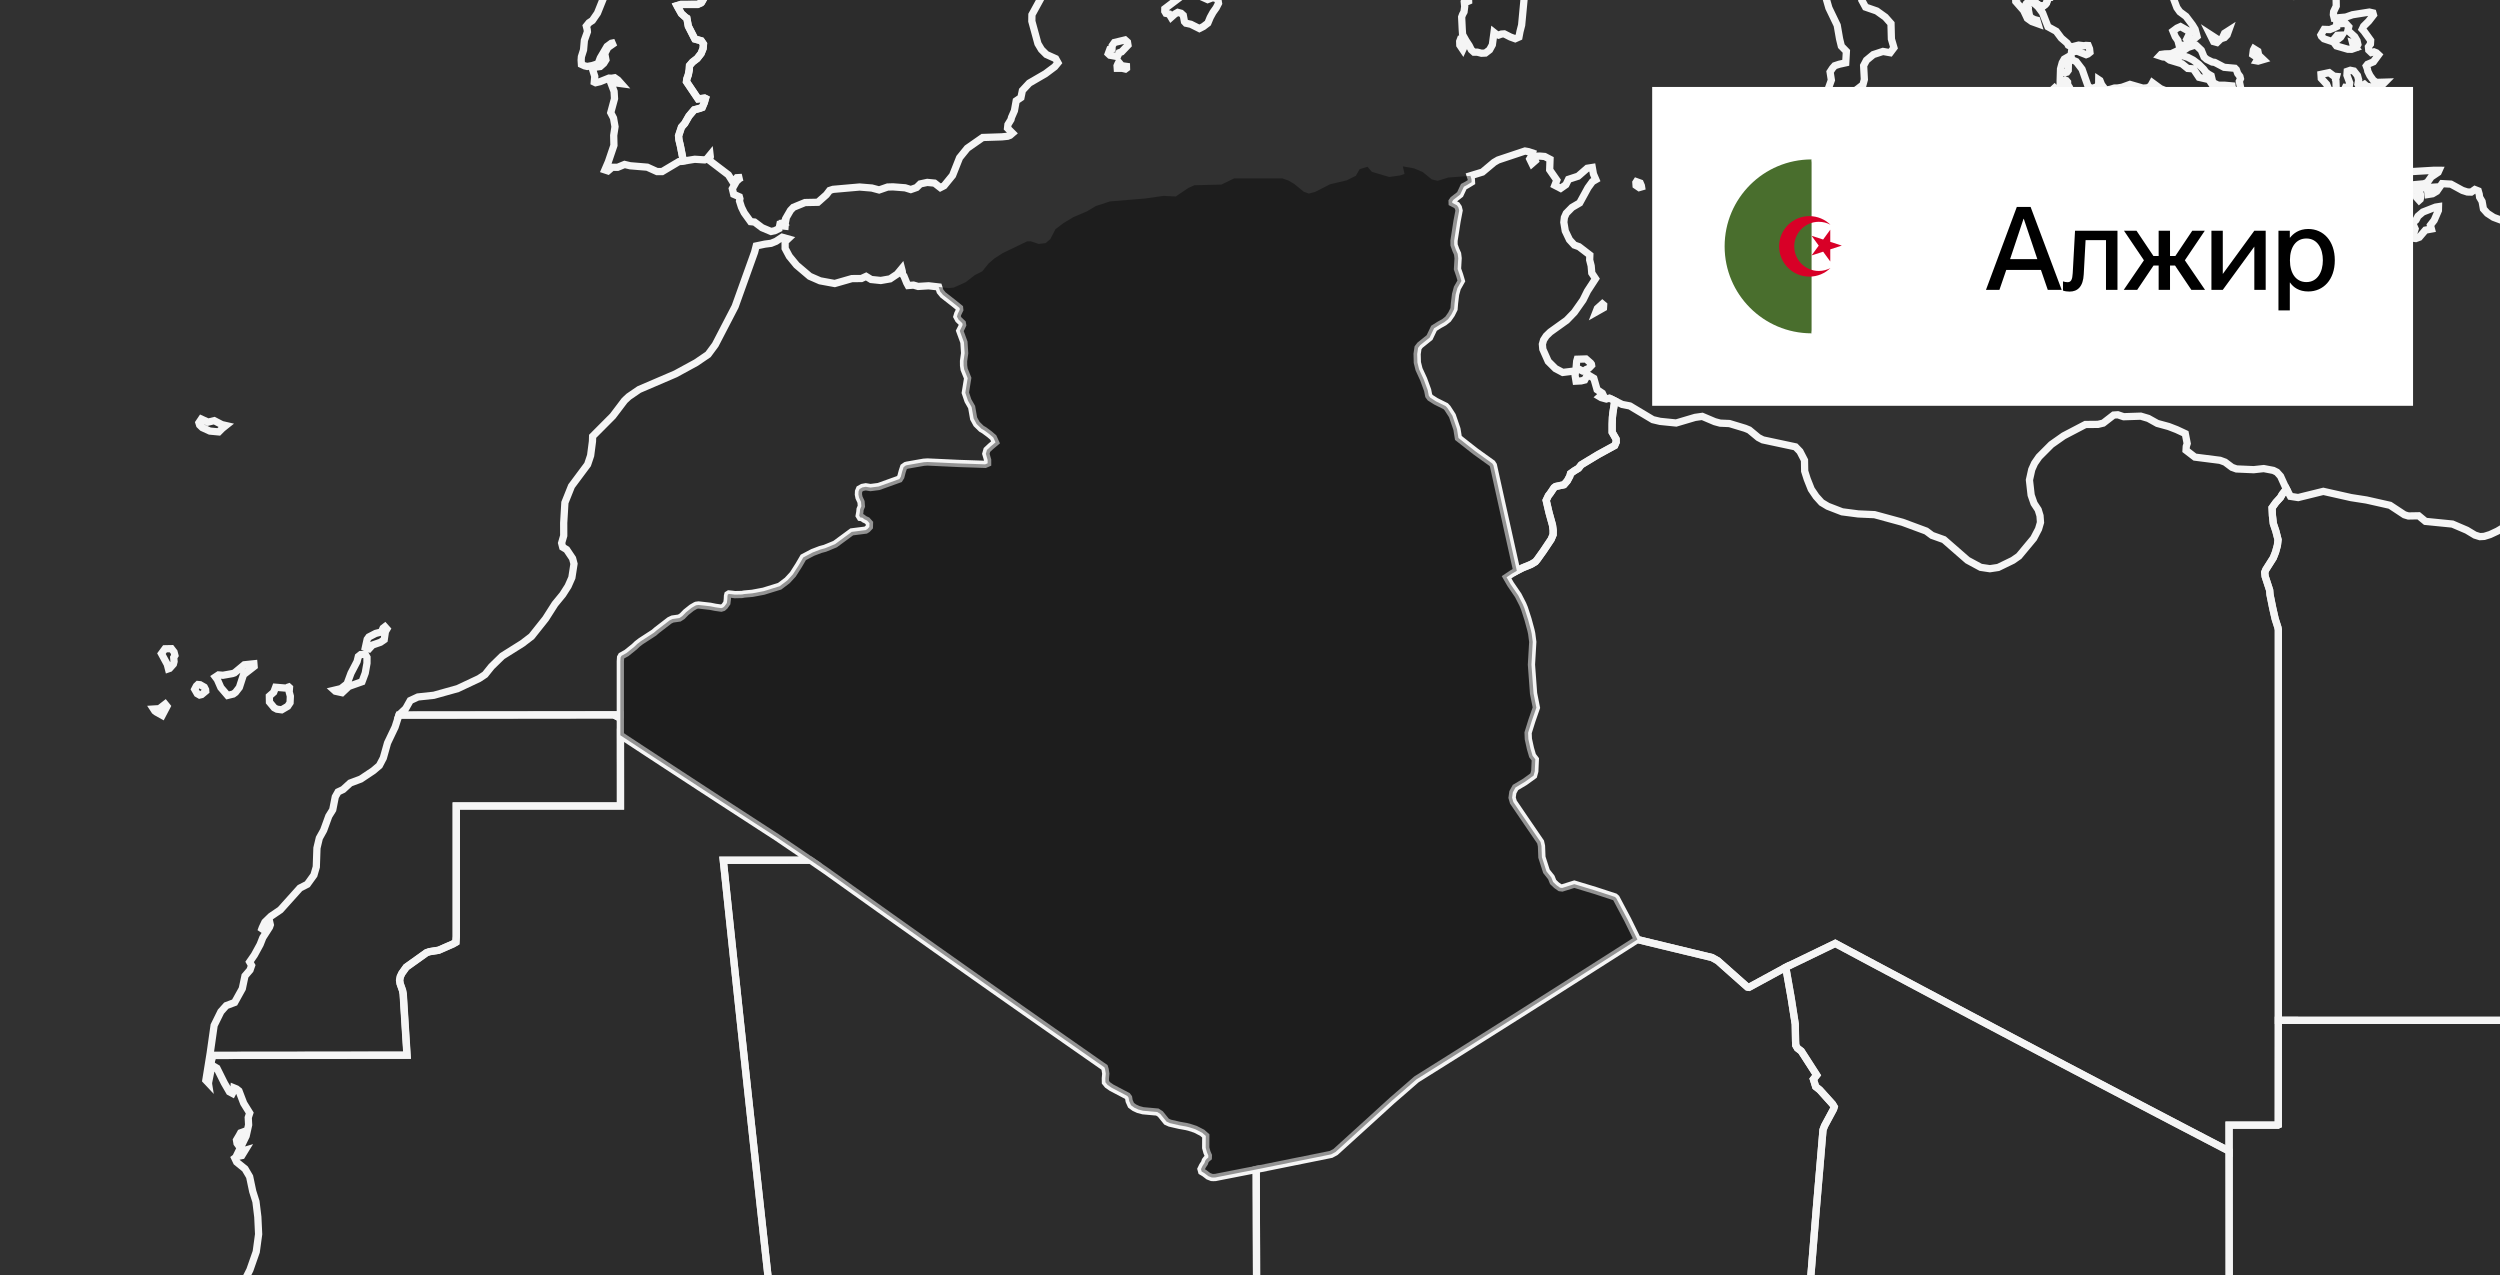 <svg width="345" height="176" viewBox="0 0 345 176" fill="none" xmlns="http://www.w3.org/2000/svg">
<rect x="0" y="0" width="345" height="176" fill="#333333" stroke="none"/>
<g clip-path="url(#clip0_1041_9414)">
<rect width="345" height="176" fill="black" fill-opacity="0.04"/>
<path d="M280.995 -25.145L281.264 -24.936L281.823 -24.031L282.194 -23.233L282.928 -22.956L283.334 -22.647L283.86 -22.175L284.112 -21.703L284.47 -20.258L284.511 -19.386L284.407 -18.989L284.32 -18.885L283.993 -17.471L284.071 -16.753L284.068 -16.278L283.792 -16.092L283.608 -15.794L283.906 -14.623L283.87 -14.121L283.884 -13.55L284.419 -12.248L284.737 -11.846L285.017 -11.655L285.381 -10.459L285.594 -10.254L286.473 -10.367L286.904 -10.234L287.076 -9.951L287.115 -9.757L287.057 -9.089L287.275 -8.576L287.568 -8.048V-7.726L287.369 -7.199L287.018 -6.586L286.553 -6.349L286.039 -6.151L285.792 -5.674L285.669 -5.168L285.439 -4.793L285.298 -4.381L285.078 -3.544L285.027 -3.241L284.681 -2.934L284.143 -2.808L283.659 -2.781L283.334 -2.638L283.167 -2.353L282.86 -2.123L282.676 -2.021V-1.767L282.898 -1.237L283.153 -0.806L283.16 -0.462L283.034 -0.365L282.639 -0.409L282.557 -0.283L282.513 0.104L282.409 0.431L282.247 0.632L281.966 0.85L281.45 0.779L280.966 0.45L280.714 0.349L280.569 0.358L280.53 -0.448L280.319 -1.075L279.554 -2.588L277.057 -4.059L276.469 -4.723L276.212 -5.282L275.953 -5.809L276.2 -5.824L276.444 -5.691L276.757 -5.529L276.885 -5.792L276.749 -6.371L276.105 -7.722L276.057 -8.094L276.372 -9.227L276.897 -10.503L276.863 -12.052L277.025 -13.226L276.844 -13.988L276.757 -14.923L277.142 -16.169L277.474 -16.477L277.677 -16.874L277.689 -18.205L276.946 -18.829L276.091 -18.946L276.11 -19.398L276.217 -20.117L276.156 -20.357L276.219 -20.768L276.011 -21.315L275.672 -21.712L275.999 -22.412L276.478 -23.262L276.924 -23.934L277.464 -24.636L277.825 -25.309L278.21 -25.893L278.544 -26.069L278.709 -25.946L278.798 -25.692L278.777 -24.941L278.89 -24.682L279.12 -24.491L279.607 -24.585L280.145 -24.772L280.871 -25.169L280.995 -25.145Z" fill="black" fill-opacity="0.1" stroke="#F5F5F5"/>
<path d="M377.064 70.171L377.163 70.41L377.386 71.073L377.95 72.758L378.444 74.075L379.048 75.895L379.236 76.592L379.316 77.074L380.193 79.069L380.714 80.703L381.094 82.029L381.632 83.96L381.864 84.633L381.484 84.984L380.723 86.236L379.912 90.198L378.752 93.28L378.621 95.204L378.435 95.896L377.883 96.869L377.214 97.821L376.025 97.329L374.088 95.654L372.959 94.061L371.748 93.03L370.605 91.663L370.293 90.678L370.305 90.043L369.806 88.497L369.435 87.763L368.04 86.115L367.641 85.234L367.336 84.844L367.028 84.287L366.522 82.135L365.97 80.765L365.34 81.145L365.451 81.722L364.902 82.518L364.57 83.44L364.824 84.193L365.965 85.338L366.195 85.839L366.461 86.921L366.418 88.39L366.602 88.886L367.457 89.976L367.762 90.622L367.946 91.179L368.229 91.682L369.077 92.626L370.295 94.422L371.45 95.632L372.286 96.216L372.639 96.799L372.719 98.302L372.656 99.019L373.39 100.367L373.661 101.047L374.369 101.602L374.693 102.233L374.991 103.262L375.439 106.295L376.054 107.038L377.955 111.005L379.559 113.506L380.334 115.37L381.518 117.63L383.835 122.578L385.214 124.098L385.763 124.953L386.761 125.609L387.841 126.557L386.812 126.465L386.55 126.521L386.189 126.683L386.018 127.259L385.942 127.729L386.068 130.21L386.352 131.474L387.258 133.858L387.933 134.572L388.263 135.034L388.723 135.371L390.871 136.184L392.128 137.898L394.952 140.062L395.228 140.66L395.235 140.798L393.005 140.8H390.774H388.544H386.313H384.085L381.852 140.802H379.624H377.393H375.163H372.932H370.702H368.474L366.243 140.805H364.013H361.782H359.552H358.28L358.498 140.156L358.632 139.699L358.481 139.379L358.048 139.299L357.765 139.401L357.099 140.759L356.75 140.812H355.958H353.362H350.763H348.167L345.571 140.81H342.974H340.378H337.782H335.186L332.59 140.807H329.991H327.395H324.799H322.203H319.606L317.008 140.805H314.412V139.168V137.527V135.884V134.24V132.592V130.941V129.288V127.632V125.972V124.311V122.646V120.976V119.305V117.63V115.953V114.273V112.588V110.901V109.212V107.52V105.821V104.121V102.417V100.711V98.999V97.286V95.567V93.846V92.12V90.392V88.659V86.923L314.353 86.599L313.976 85.415L313.634 83.91L313.261 82.056L313.213 81.453L312.588 79.536L312.53 78.991L312.687 78.604L313.714 76.985L314.024 76.195L314.283 75.249L314.37 74.479L314.068 73.298L313.714 72.235L313.595 71.146L313.544 70.074L314.07 69.34L314.7 68.653L314.935 68.232L315.308 67.757L315.569 67.535L316.08 68.498L317.146 68.663L320.619 67.806L324.452 68.67L326.567 68.999L329.826 69.733L331.81 71.04L332.355 71.204L333.781 71.178L334.716 71.95L338.436 72.32L340.422 73.17L341.548 73.847L342.224 74.056L342.822 74.022L343.628 73.768L344.648 73.291L345.755 72.627L348.053 70.921L348.867 70.621L349.397 70.701L350.044 70.677L350.313 70.214L350.654 69.897L350.867 69.537L351.216 69.101L352.412 68.98L354.808 68.234L354.539 68.588L352.357 69.423L353.291 69.527L354.248 69.241L355.34 69.06L355.539 68.704L355.682 68.038L355.89 67.944L356.646 68.07L358.891 69.096L359.45 69.115L361.032 68.556L361.368 68.438L361.882 68.747L363.049 70.023L362.642 69.996L361.393 68.902L361.281 69.449L360.569 70.408L361.458 70.822L362.182 70.977L362.569 71.512L362.814 71.986L363.528 71.778L364.039 71.132L363.773 70.771L363.594 70.398L363.826 70.388L364.323 70.696L365.745 71.923L366.224 72.177L366.776 72.134L367.931 71.79L368.254 71.843L369.803 71.391L369.985 71.722L370.242 72.052L371.491 71.683L373.451 71.688L375.056 71.289L376.916 70.316L377.064 70.171Z" fill="black" fill-opacity="0.1" stroke="#F5F5F5"/>
<path d="M85.606 101.467L85.608 102.733V104.236L85.61 105.734L85.613 107.438V109.133V110.365V111.222H84.23H82.963H81.697H80.433H79.166H77.899H76.633H75.366H74.099H72.833H71.566H70.3H69.033H67.766H66.5H65.236H63.969H62.952V112.12V113.139V114.16V115.179V116.198V117.215V118.232V119.246V120.26V121.272V122.284V123.295V124.302V125.312V126.319V127.326V128.33V129.226L62.903 130.027L62.496 130.264L61.525 130.69L60.528 131.128L59.261 131.329L58.844 131.472L58.035 132.048L56.972 132.806L56.052 133.462L55.444 134.314L55.224 134.781L55.134 135.272L55.204 135.742L55.536 136.681L55.626 137.156L55.677 137.981L55.732 138.877L55.793 139.842L55.853 140.808L55.916 141.832L55.982 142.858L56.047 143.887L56.096 144.652L56.156 145.615L55.127 145.618H53.57L52.01 145.62L50.45 145.623L48.893 145.625L47.336 145.627L45.776 145.63H44.217L42.659 145.632L41.1 145.635L39.542 145.637L37.985 145.64L36.425 145.642L34.866 145.644H33.309L31.749 145.647L30.192 145.649L29.32 145.652L29.039 147.005L28.79 147.975L28.644 148.767L28.751 149.435L28.407 149.069L29.012 145.303L29.056 144.986L29.55 141.503L30.482 139.61L31.226 138.775L32.379 138.342L33.437 136.434L33.807 134.674L34.503 133.864L34.721 133.229L34.447 132.745L35.103 131.794L35.898 130.337L36.266 129.4L37.193 127.95L37.307 127.628L37.225 127.265L36.859 127.573L36.469 128.11L36.007 128.533L36.196 128.013L36.559 127.248L37.385 126.445L38.688 125.561L41.39 122.552L42.407 122.032L43.323 120.761L43.65 119.631L43.739 117.031L44.066 115.656L44.662 114.584L45.374 112.626L45.917 111.752L46.27 109.961L46.655 109.28L47.346 108.954L48.324 108.06L49.794 107.506L51.535 106.342L52.351 105.645L52.896 104.604L53.48 102.527L54.524 100.337L55.059 98.681L84.688 98.647L84.692 98.649V98.647H85.606V99.913V101.467Z" fill="black" fill-opacity="0.1" stroke="#F5F5F5"/>
<path d="M132.432 -33.1L132.442 -32.776L132.708 -32.331L132.984 -32.166L133.566 -31.939L134.014 -31.907L134.624 -31.8L135.038 -31.544L135.062 -31.145L134.958 -30.699L134.706 -30.29L134.564 -29.978L134.697 -29.799L134.915 -29.658L135.15 -29.62L135.309 -29.666L135.431 -29.913L135.661 -30.215L135.789 -30.254L135.779 -30.082L135.888 -29.869L136.637 -29.513L138.279 -28.85L138.923 -28.838L139.443 -28.76L139.596 -28.482L140.642 -27.46L140.892 -27.487L141.357 -27.463L141.919 -27.545L142.325 -27.736L142.592 -27.705L142.887 -27.506L143.231 -27.335L143.677 -26.998L144.074 -26.584L144.348 -26.449L145.997 -26.727L146.365 -26.483L146.755 -26.485L147.193 -26.548L148.147 -26.42L148.923 -26.451L148.993 -26.553L149.058 -27.473L149.182 -27.799L149.366 -27.887L149.823 -27.821L151.492 -27.276L152.18 -26.935L152.841 -26.669L153.417 -26.64L153.8 -26.461L154.335 -25.589L154.243 -25.151L154.292 -24.989L154.347 -24.686L154.333 -24.35L154.473 -24.13L154.728 -24.103L155.052 -24.169L155.408 -24.299L156.033 -24.672L156.219 -24.733L157.266 -24.309L157.728 -24.026L157.888 -23.718L158.128 -23.404L158.44 -23.358L158.886 -23.655L159.581 -23.975L160.763 -23.694L162.078 -23.287L162.647 -23.239L162.666 -23.438L162.77 -23.721L162.986 -23.863L163.311 -23.905L163.761 -24.055L164.274 -24.302L164.81 -24.403L165.369 -24.219L166.045 -24.069L166.449 -24.072L166.643 -23.491L166.97 -23.27L167.098 -22.767L166.498 -22.506L166.144 -22.469L166.035 -21.61L166.205 -21.368L166.541 -21.14L166.633 -20.877L166.701 -19.618L166.013 -18.86L165.049 -18.011L160.332 -15.287L159.208 -13.973L158.779 -13.671L155.273 -12.845L152.822 -11.964L151.647 -11.645L150.179 -10.117L149.484 -9.502L150.039 -9.333L150.686 -8.604L150.468 -8.283L149.526 -7.784L149.114 -7.631L148.891 -7.711L148.68 -7.643L147.101 -5.017L145.706 -3.134L144.922 -2.316L144.118 -1.098L142.405 2.031L142.393 2.932L143.236 6.028L143.72 6.839L144.399 7.519L145.682 8.097L145.999 8.666L145.556 9.208L144.273 10.169L142.04 11.467L141.09 12.488L140.889 13.471L140.235 13.914L139.988 15.286L139.591 16.194L139.516 16.502L139.095 17.189L139.039 17.69L139.729 18.377L139.388 18.675L139.046 18.806L138.259 18.886L135.612 18.973L133.483 20.457L132.42 21.769L131.456 24.201L130.287 25.632L129.771 25.896L128.969 25.269L127.966 25.172L126.995 25.38L126.487 25.879L125.692 26.157L124.915 25.917L123.234 25.787L122.486 25.811L121.316 26.215L120.314 25.947L118.621 25.808L114.956 26.131L114.494 26.281L114.036 26.881L112.869 27.914L111.094 27.951L109.488 28.609L109.086 29.03L108.413 30.19L108.202 31.035L108.061 31.042L107.887 30.834L107.64 30.901L107.512 31.545L106.909 31.838L106.405 31.945L105.163 31.424L104.126 30.642L103.584 30.587L102.702 29.367L102.322 28.59L102.053 27.747L102.109 27.425L102.034 27.157L101.251 26.815L101.06 26.041L101.632 25.032L102.099 24.603L102.39 24.48L101.682 24.523L101.171 25.172L100.518 24.131L97.851 22.1L98.023 21.633L97.994 21.381L97.546 21.926L97.241 22.066L95.877 21.979L94.308 22.229L93.894 20.113L93.698 19.3L93.647 18.772L94.051 17.552L94.494 17.053L95.083 16.025L95.809 15.168L96.577 14.964L96.916 14.839L97.2 14.175L97.359 13.609L97.243 13.553L96.347 13.669L94.739 11.285L94.79 10.905L94.991 10.341L95.124 9.627L95.158 9.063L95.577 8.577L96.219 8.088L96.759 7.391L97.03 6.71L97.086 6.091L96.781 5.648L95.901 5.403L94.993 3.631L94.792 2.52L94.606 2.404L94.046 1.898L93.509 0.945L93.431 0.795L93.986 0.628L96.272 0.62L96.749 0.41L96.822 0.337L97.238 -0.406L97.674 -1.628L97.776 -2.376L97.638 -2.686L96.88 -3.444L96.846 -3.666L96.967 -4.025L97.418 -4.407L98.025 -4.843L98.357 -5.218L98.277 -5.513L98.101 -5.821L98.071 -6.109L98.183 -6.462L98.224 -7.672L98.302 -7.982L98.183 -9.086L98.035 -9.989L97.553 -11.161L97.64 -11.419L97.863 -11.637L98.592 -12.044L99.173 -13.002L100.019 -13.806L101.125 -14.452L101.9 -15.171L102.206 -15.723L102.421 -15.868L102.358 -16.125L102.213 -16.498L101.772 -16.863L101.203 -17.072L100.571 -17.062L100.178 -17.137L100.065 -17.422L100.108 -18.197L100.074 -18.964L99.953 -19.318L99.66 -19.584L99.081 -19.514L98.58 -19.732L98.2 -19.782L97.979 -19.611L96.858 -19.662L96.391 -19.785L96.064 -19.938L95.856 -19.853L95.737 -19.703L95.718 -19.468L95.64 -19.158L95.238 -18.877L94.32 -18.599L93.579 -18.621L92.898 -18.819L92.68 -18.967L92.353 -19.098L90.971 -18.935L90.804 -19.054L90.326 -18.766L89.624 -18.422L89.229 -18.403L89.087 -18.475L89.036 -18.628L88.74 -19.163L88.818 -19.446L89.384 -20.276L89.322 -20.475L89.089 -20.743L88.881 -21.131L88.82 -21.332L88.459 -21.366L88.074 -21.162L86.609 -20.743L86.258 -20.591L85.623 -20.189L84.981 -19.574L84.471 -19.446L84.294 -19.628L84.233 -21.07L85.013 -22.031L85.568 -22.612L85.308 -22.731L84.72 -22.714L84.761 -23.164L85.037 -23.382L85.304 -23.873L84.991 -24.084L84.747 -24.408L84.761 -25.255L84.829 -25.599L84.749 -25.972L83.55 -25.468L83.243 -25.543L83.231 -26.173L83.894 -27.134L83.962 -27.429L83.184 -27.572L82.603 -28.044L82.25 -28.467L81.872 -29.075L81.869 -29.622L82.262 -30.902L82.821 -31.275L83.306 -31.505L84.33 -32.394L85.742 -32.229L86.616 -32.42L87.401 -32.875L87.851 -32.977L88.576 -33.374L88.551 -33.911L88.302 -34.311L88.52 -34.686L89.331 -35.146L90.232 -35.756L91.266 -35.874L92.317 -36.414L93.022 -36.066L93.639 -36.184L94.349 -35.77L95.282 -34.824L96.647 -34.444L97.737 -34.742L99.663 -34.804L100.624 -34.679L102.334 -34.913L103.312 -34.829L104.899 -35.298L106.126 -34.712L108.507 -34.439L109.936 -33.96L113.893 -33.156L115.322 -33.146L117.344 -33.599L118.202 -33.938L118.986 -33.737L120.137 -34.127L120.689 -34.047L121.408 -33.492L123.939 -32.745L124.603 -33.379L125.097 -33.517L126.918 -33.129L128.754 -32.34L129.708 -32.285L131.103 -32.5L132.209 -33.018L132.432 -33.1ZM173.809 -0.805L173.686 -0.704L171.596 -1.723L170.913 -1.837L170.746 -1.992L170.765 -2.522L170.818 -2.756L172.218 -2.863L173.349 -2.485L173.957 -1.469L174.003 -1.294L173.809 -0.805ZM166.004 -0.35L166.655 -0.057L167.343 -0.321L167.709 -0.239L168.069 -0.096L168.157 0.461L167.837 1.08L167.389 1.71L167.011 2.399L166.682 3.191L166.069 3.658L165.514 3.939L164.342 3.351L163.659 3.203L163.456 2.983L163.294 2.107L162.986 1.828L162.533 1.705L162.136 1.93L161.618 2.392L161.342 1.93L160.903 1.843L160.739 1.564L160.746 1.206L163.558 -0.922L164.371 -1.394L166.098 -1.943L166.362 -1.861L166.137 -1.536L166.154 -1.389L166.369 -1.231L166.318 -0.98L166.1 -0.762L166.004 -0.35ZM154.447 7.274L154.2 7.809L153.166 7.621L152.938 7.405L153.161 6.8L153.459 6.727L153.478 6.296L153.79 5.863L155.258 5.512L155.59 5.808L155.66 6.231L154.783 7.156L154.447 7.274ZM155.459 9.417L155.306 9.53L154.856 9.426H154.18L154.154 9.075L154.258 8.831L154.389 8.581L154.8 9.07L155.452 9.162L155.459 9.417ZM51.401 89.016L50.938 89.525L50.422 89.341L50.669 88.227L50.909 87.896L51.849 87.409L52.631 87.213L52.861 86.695L53.118 86.494L53.394 86.802L53.185 87.16L53.021 88.278L52.5 88.636L51.401 89.016ZM23.409 92.238L23.24 92.296L23.085 91.689L22.278 90.198L22.767 89.532L23.659 89.515L24.019 89.98L24.14 90.459L23.971 90.735L24.022 91.294L23.927 91.655L23.409 92.238ZM48.131 94.724L47.208 95.593L46.286 95.392L46.128 95.249L47.053 95.029L47.894 94.368L48.434 92.904L49.279 91.282L49.449 90.594L49.783 90.326L50.243 90.302L50.441 90.353L50.645 90.713L50.642 91.529L50.403 92.882L49.959 94.078L48.131 94.724ZM33.602 93.109L33.033 94.862L32.503 95.547L32.188 95.777L31.406 95.968L30.476 94.881L29.992 93.775L29.725 93.419L30.149 93.138L30.767 93.187L32.094 92.952L32.363 92.858L33.712 91.739L35.039 91.601L35.07 91.969L33.602 93.109ZM27.824 95.852L27.546 95.917L27.216 95.726L26.867 95.118L27.102 94.668L27.318 94.463L27.618 94.494L28.195 94.826L28.371 95.169L28.388 95.382L27.824 95.852ZM39.95 94.891L39.909 95.482L40.069 96.077L40.028 96.98L39.703 97.469L38.87 97.955L38.214 97.868L37.843 97.672L37.184 96.881L37.17 96.062L37.773 95.53L38.032 94.84L39.596 94.971L39.732 94.838L39.848 94.799L39.95 94.891ZM23.043 97.476L22.387 98.723L21.559 98.258L21.358 98.103L21.191 97.846L21.988 97.796L22.794 97.169L23.043 97.476Z" fill="black" fill-opacity="0.1" stroke="#F5F5F5"/>
<path d="M108.368 30.791L108.346 30.905L108.359 30.987L108.342 31.215L108.296 31.21L108.218 31.094L108.225 30.936L108.3 30.895L108.25 30.798L108.368 30.791Z" fill="black" fill-opacity="0.1" stroke="#F5F5F5"/>
<path d="M323.523 -17.564L324.131 -17.38L324.485 -17.082L324.705 -16.809L325.042 -16.574L325.294 -16.521L325.487 -15.715L325.589 -14.717L325.437 -14.286L324.989 -14.187L323.589 -13.248L323.555 -12.389L323.574 -11.975L323.603 -11.68L323.751 -11.433V-11.077L323.596 -10.694L322.986 -10.055L322.562 -9.549L322.087 -8.862L321.821 -8.777L321.61 -8.656L321.419 -9.034L320.365 -9.704L317.926 -10.097L316.761 -10.593L316.25 -10.501L315.26 -11.055L314.582 -10.81L313.143 -9.825L312.366 -9.932L311.535 -10.525L310.995 -10.634L310.361 -10.322L309.346 -9.189L308.312 -8.634L307.387 -8.85L306.142 -8.845L306.009 -8.213L306.248 -7.775L306.929 -7.03L306.609 -6.47L306.847 -5.911L307.29 -5.798L307.961 -5.829L309.198 -5.105L309.741 -4.343L310.087 -3.51L309.331 -4.108L308.83 -4.684L308.13 -4.892L307.159 -5.384L306.549 -5.466L305.9 -5.125L305.849 -4.74L306.549 -4.021L307.188 -3.578L307.527 -3.22L307.752 -2.423L307.624 -2.155L307.387 -1.903L306.629 -2.404L305.469 -4.188L303.851 -4.544L303.579 -4.171L303.899 -3.227L304.129 -2.861L305.536 -1.845L305.425 -1.629L305.219 -1.537L303.645 -2.118L303.187 -3.002L303.078 -4.123L301.625 -4.902L300.254 -5.752L299.947 -6.558L300.23 -6.858L300.431 -7.451L299.678 -7.342L299.206 -6.967L298.443 -6.604L298.411 -6.008L298.532 -5.456L298.281 -4.655L298.034 -3.263L298.188 -2.535L299.845 -0.451L300.412 1.06L300.819 1.631L301.666 2.26L302.55 3.43L302.923 4.037L303.19 5.032L302.446 5.647L302.015 5.671L301.775 5.4L302.109 4.722L302.061 4.308L300.913 3.667L300.429 3.882L299.869 4.298L300.189 5.073L300.547 5.584L300.729 6.286L301.417 6.225L300.492 7.012L299.622 7.414L298.767 7.438L298.222 7.511L298.034 7.711L298.477 7.857L298.838 7.871L299.426 8.295L301.1 8.801L301.899 9.442L302.683 9.5L303.471 10.674L304.834 10.986L305.611 12.17L306.643 12.402L307.534 12.838L307.793 13.252L307.924 14.002L307.982 15.588L308.176 16.764L308.183 17.135L308.135 17.689L307.893 17.96L307.566 17.97L306.924 17.106L305.943 16.195L304.907 15.111L304.611 14.92L304.369 14.903L303.815 15.268L302.274 15.552L301.552 15.949L301.281 16.036L301.206 16.244L301.545 16.459L301.959 16.956V17.631L302.303 18.451L302.746 18.662L303.323 18.645L303.655 18.798L303.739 19.124L304.076 19.504L304.296 19.788L304.289 19.988L302.679 20.523L302.342 20.768L302.059 20.894L301.64 20.64L301.615 19.986L301.063 19.635L300.557 19.333L299.949 19.204L299.433 18.752L299.097 19.117L299.366 20.386L299.949 21.257L300.928 23.59L301.371 24.963L301.46 25.626L301.24 26.727L301.722 27.543L302.051 28.381L301.691 28.349L301.376 28.054L300.848 27.705L299.826 26.367L299.47 25.532L299.043 25.466L298.302 25.587L297.493 27.371L297.496 28.39L297.077 28.148L296.718 27.831L296.762 26.715L296.726 26.246L295.743 24.721L295.292 24.549L295.081 24.033L294.718 23.481L294.251 23.585L293.868 23.808L293.764 24.641L293.725 25.386L293.439 25.945L292.391 24.883L291.335 23.038L291.308 22.027L292.081 21.099L291.989 20.436L291.257 19.124L290.201 18.28L289.61 18.028L289.332 17.127L288.768 16.663L288.31 16.445L288.22 16.125L288.358 15.888L289.468 14.961L290.117 13.504L290.439 13.436L291.102 13.782L291.848 13.693L292.458 12.838L292.977 12.373L293.851 12.434L295.825 13.574L297.946 14.225L299.005 14.794L299.605 15.358L299.922 15.474L300.426 15.554L300.405 15.133L300.245 14.76L300.664 14.557L301.799 14.566L302.005 14.368L302.216 14.049L301.981 13.683L301.606 13.509L301.204 13.46L300.94 13.344L300.511 13.46L299.845 13.177L299.499 12.945L299.298 12.705L298.138 12.228L297.038 11.42L296.789 11.877L296.343 12.124L295.711 12.161L293.933 11.647L292.841 12.04L292.245 12.141L291.79 12.151L291.231 12.325L290.584 12.429L290.025 11.684L289.79 11.105L289.625 10.996L289.618 11.541L289.438 11.976L288.617 12.221L288.145 11.882L287.782 10.858L287.324 9.554L286.518 8.498L285.861 8.222L285.806 7.641L285.864 7.177L286.651 7.06L287.881 7.547L288.135 7.45L288.412 7.225L288.358 6.729L288.179 6.286L287.84 6.266L287.605 6.317L286.847 6.225L285.876 6.472L285.426 6.24L285.275 5.957L284.462 5.257L283.759 4.318L282.621 3.691L281.877 1.774L281.253 0.936L280.587 0.336L280.732 0.326L280.984 0.428L281.468 0.757L281.982 0.827L282.263 0.61L282.425 0.409L282.529 0.08L282.573 -0.305L282.657 -0.434L283.052 -0.388L283.178 -0.484L283.173 -0.831L282.919 -1.262L282.696 -1.792V-2.043L282.883 -2.145L283.19 -2.375L283.355 -2.661L283.682 -2.803L284.164 -2.83L284.701 -2.956L285.05 -3.263L285.101 -3.566L285.319 -4.403L285.462 -4.815L285.692 -5.19L285.815 -5.696L286.062 -6.173L286.576 -6.374L287.041 -6.608L287.392 -7.223L287.591 -7.749V-8.07L287.295 -8.598L287.077 -9.111L287.135 -9.779L288.058 -9.835L288.38 -9.898L289.579 -9.934L290.126 -10.293L290.504 -10.259L291.294 -9.949L291.647 -10.193L292.679 -10.677L293.699 -12.086L294.132 -12.297L295.122 -12.384L295.432 -12.546L295.793 -12.515L296.903 -12.229L297.532 -12.185L298.281 -12.382L299.104 -12.725L299.31 -13.933L299.506 -14.107L300.017 -14.156L300.405 -14.146L301.15 -14.049L302.037 -14.018L302.606 -14.584L303.504 -14.625L303.921 -14.708L304.616 -14.594L305.292 -14.599L306.156 -14.836L306.963 -15.226L307.593 -15.192L307.849 -15.262L307.994 -15.344L308.152 -15.87L309.336 -15.903L309.738 -15.852L310.399 -15.838L311.087 -16.126L311.293 -16.102L311.639 -15.332L311.821 -15.109L312.194 -14.904L313.027 -14.328L313.177 -14.48L313.526 -14.674L314.524 -14.41L315.475 -13.967L316.275 -13.316L317.164 -13.505L318.149 -13.824L318.791 -13.916L319.489 -13.962L319.903 -14.1L320.845 -13.933L321.816 -14.284L322.283 -14.599L322.419 -15.044L322.341 -15.826L322.121 -16.61L321.888 -16.901L321.813 -17.201L321.947 -17.482L322.097 -17.675L322.731 -17.84L323.523 -17.564ZM313.01 -7.661L312.138 -7.344L311.252 -7.947L311.259 -8.305L311.727 -9.034L311.983 -9.249L312.635 -9.191L313.005 -8.69L313.093 -8.453L312.971 -8.051L313.01 -7.661ZM319.208 -5.982L318.437 -5.749L317.59 -6.483L318.408 -6.778L318.789 -6.565L319.06 -6.313L319.208 -5.982ZM317.52 -2.055L317.263 -1.758L317.072 -1.245L316.97 -0.511L316.573 -0.494L316.333 -0.642L316.253 -0.92L316.238 -1.271L316.064 -1.257L315.924 -0.877L315.8 -0.705L315.401 -0.668L314.962 -0.903L314.984 -1.409L314.897 -1.997L314.935 -2.203L316.134 -2.254L316.486 -1.821L316.909 -2.072L317.084 -2.343L317.597 -2.513L317.52 -2.055ZM281.09 2.788L281.238 3.279L280.39 2.974L279.773 2.536L279.262 1.45L278.175 0.213L278.158 -0.148L278.572 -0.422L279.465 -0.615L279.826 -0.414L280.059 -0.206L280.131 0.031L279.625 0.506L279.521 0.721L279.911 1.147L279.906 1.319L280.068 2.144L280.26 2.454L280.751 2.703L281.09 2.788ZM324.129 3.691L324.01 4.209L324.95 5.068L325.269 5.613L325.388 6.141L325.308 6.293L324.952 6.007L324.659 5.915L324.758 6.293L325.059 6.617L324.526 6.804L323.993 6.794L322.433 6.341L322.075 5.86L323.007 5.136L323.196 4.843L322.538 4.872L321.833 5.731L320.704 5.354L320.358 5.008L320.28 4.821L320.726 4.056L321.52 4.083L321.939 3.911L322.46 3.669L322.465 3.306L323.705 3.224L324.129 3.691ZM306.987 5.187L306.67 5.289L306.987 4.591L307.549 4.231L307.338 4.817L306.987 5.187ZM306.251 5.569L305.948 5.865L305.478 5.736L304.987 4.749L306.251 5.569ZM303.776 6.925L304.161 7.869L304.522 8.186L305.277 8.561L305.633 8.609L306.924 9.287L308.423 9.423L308.617 9.619L308.801 10.139L309.106 10.548L309.184 10.866L309.024 11.219L309.244 12.296L309.622 13.318L310.191 13.811L310.901 13.961L311.576 13.94L311.746 14.143L311.678 15.034L311.392 15.382L311.16 15.467L310.959 15.375L310.775 15.167L310.576 15.068L310.189 15.051L309.905 14.692L309.186 14.201L309.053 13.906L309.029 13.453L308.723 13.119L308.443 12.485L308.176 12.308L308.028 11.989L308.016 11.853L306.97 11.759L306.106 11.756L305.372 11.396L305.144 10.449L304.708 10.195L304.381 9.926L304.11 9.554L303.422 8.868L302.662 8.295L301.925 7.915L301.146 7.666L300.511 7.958L300.141 7.891L300.065 7.692L300.855 7.298L301.94 6.542L302.703 6.293L303.073 6.262L303.776 6.925ZM312.334 8.225L311.618 8.435L311.426 8.401L311.586 8.135L311.598 8.024L310.881 7.535L310.966 6.901L311.051 6.738L311.584 7.07L311.7 7.622L312.334 8.225ZM285.229 9.963L284.965 10.03L284.738 9.984L284.532 10.023L284.331 10.188L284.353 9.503L284.588 8.648L284.873 8.15L285.278 7.917L285.45 8.309L285.418 9.704L285.229 9.963ZM321.981 13.334L321.332 13.821L320.607 13.117L320.489 12.889L321.022 12.603L321.286 12.165L321.072 11.626L320.334 10.827L320.297 10.26L321.428 10.021L322.094 10.514L322.433 10.548L322.303 11.02L322.361 11.173L322.412 12.601L322.097 12.802L322.046 13.194L321.981 13.334ZM285.716 12.376L285.379 12.47L284.953 11.645L284.798 11.074L284.977 11.042L285.147 11.107L285.326 11.323V11.543L285.399 11.78L285.585 12.064L285.716 12.376ZM284.723 11.911L284.808 12.908L285.287 13.095L285.924 13.99L285.871 14.448L285.738 14.605L284.682 14.182L284.43 14.373L284.123 14.295L283.931 13.799L283.953 13.625L283.781 13.327L283.636 13.194L283.222 13.589L282.96 13.661V13.301L283.345 12.308L283.524 12.141L283.839 12.468L284.098 12.347L284.294 11.809L284.307 11.274L284.396 11.117L284.723 11.911ZM304.696 15.847L304.427 16.058L304.124 16.048L303.909 15.97L303.802 15.801L303.936 15.721L304.093 15.38L304.238 15.288L304.454 15.331L304.587 15.469L304.696 15.847ZM314.487 17.27L314.286 17.844L313.756 17.176L313.175 16.718L312.957 16.317L312.603 16.075L312.506 15.535L312.935 15.315L313.119 15.293L313.56 15.949L314.248 16.024L314.194 16.428L314.412 16.948L314.487 17.27ZM286.6 16.881L287.317 17.713L286.738 17.507L286.123 18.084L285.343 17.411L284.876 16.728L284.772 16.454L285.261 15.816L285.716 16.471L286.268 16.576L286.6 16.881ZM326.945 16.827L327.781 17.11L328.013 17.079L328.408 17.181L328.512 17.699L327.989 17.774L327.083 18.25L326.698 18.146L326.238 17.733L325.507 17.689L325.291 17.575L325.684 17.086L326.396 16.839L326.945 16.827ZM310.167 18.831L309.712 19.245L309.634 18.623L309.927 17.967L310.327 17.926L310.475 18.214L310.167 18.831ZM316.284 18.638L316.033 19.19L315.609 19.105L314.899 18.512L314.657 18.243L314.524 17.979L314.814 17.948L315.17 18.229L316.079 18.376L316.284 18.638ZM321.54 19.238L321.223 19.272L321.319 18.931L321.927 18.338L322.78 18.309L323.555 18.011L323.729 18.001L323.359 18.468L322.734 18.904L321.54 19.238ZM317.282 20.177L316.631 20.23L316.67 19.579L316.912 19.41L317.692 19.734L317.653 19.938L317.282 20.177ZM314.158 19.543L314.124 20.427L313.945 20.419L313.841 20.284L313.836 19.945L313.913 19.412L314.158 19.543ZM310.709 20.814L310.322 21.073L310.45 20.482L310.259 20.175L310.428 19.913L310.678 19.703L310.794 19.921L311.017 20.274L310.709 20.814ZM311.305 22.678L311.053 22.806L310.634 22.62L310.746 22.155L311.036 21.956L311.344 22.109L311.39 22.32L311.305 22.678ZM318.256 24.014L317.65 24.333L317.236 23.871L317.006 23.142L318.115 22.073L318.382 22.169L318.542 22.445L318.517 23.406L318.256 24.014ZM316.442 23.159L315.902 23.813L315.451 23.743L315.262 23.443L315.541 22.828L316.144 22.479L316.418 22.571L316.391 23.026L316.442 23.159ZM328.273 24.084L327.594 24.2L327.715 23.527L327.384 22.997L327.912 23.295L328.248 23.653L328.413 23.721L328.374 23.936L328.273 24.084ZM312.649 24.404L312.526 24.44L312.346 24.084L312.31 23.753L312.38 23.556L312.615 23.537L312.935 24.169L312.649 24.404ZM320.385 25.51L319.784 25.58L319.593 25.517L319.958 25.372L320.213 25.217L320.336 25.03L320.944 24.701L321.344 24.27L321.777 24.563L321.235 24.759L320.385 25.51ZM327.795 26.045L327.585 26.054L327.836 25.648L328.553 25.089L329.597 24.595L329.943 24.541L330.532 24.846L329.452 25.352L329.164 25.619L328.367 25.677L327.795 26.045ZM317.139 26.492L317.021 26.626L316.507 26.093L316.311 25.783L316.556 25.524L317.311 26.129L317.139 26.492ZM311.39 25.735L311.402 26.231L311.354 26.408L309.963 26.647L310.092 26.079L310.177 25.899L310.637 26.163L310.806 26.028L310.874 25.873L311.39 25.735ZM333.986 27.504L333.838 27.637L333.496 27.253L333.479 27.052L333.828 26.822L334.003 26.768L334.053 26.926L334.048 27.262L333.986 27.504ZM324.473 27.241L323.935 27.441L323.594 27.865L323.177 27.565V27.158L323.632 27.284L323.952 27.054L323.855 26.795L324.204 26.916L324.473 27.241ZM317.825 28.862L317.51 29.305L317.064 29.148L317.246 28.981L317.352 28.763L317.365 28.448L317.244 28.255L317.326 28.184L317.723 28.509L317.825 28.862ZM333.867 32.742L333.378 32.919L333.208 32.897L333.005 32.51L333.288 31.576L333.026 30.973L333.01 30.719L333.407 30.365L333.683 29.835L334.356 29.262L336.102 28.581L336.512 28.518L336.499 29.051L335.916 30.397L335.397 31.07L335.536 31.607L334.705 31.757L333.867 32.742ZM301.318 30.564L301.238 30.927L300.538 30.678L300.344 30.302L300.308 29.47L300.492 29.063L300.613 28.935L300.935 29.404L301.611 30.09L301.318 30.564ZM329.336 36.608L329.077 37.075L328.813 36.681L328.926 36.225L328.621 35.507L329.2 34.437L329.212 33.916L329.655 33.65L329.546 34.534L329.207 35.24L329.558 35.828L329.726 36.497L329.336 36.608ZM306.745 36.025L307.21 36.085L307.84 36.075L307.982 36.025L308.384 35.538L308.878 35.528L309.094 36.008L308.593 36.228L308.491 36.354L308.588 36.456L308.963 36.656L309.486 36.581L309.501 36.959L309.617 37.266L309.874 37.45L310.155 37.487L310.772 37.433L311.38 37.312L312.008 37.07L312.649 36.947L314.565 37.07L315.253 37.593L316.563 37.656L317.779 37.932L318.418 37.751L319.51 37.581L319.685 37.765L319.544 38.944L319.612 39.288L319.927 39.452L320.237 39.372L320.619 38.985L321.535 38.687H322.484L323.286 37.903L323.521 37.857L323.373 38.242L323.252 39.147L323.083 39.677L323.005 40.094L322.47 40.309L321.663 40.345L320.188 40.253L318.701 40.401L315.948 40.798L313.189 41.001L312.819 40.868L312.812 40.343L312.753 39.98L312.574 39.726L311.722 39.508L310.908 39.135L307.718 38.627L306.965 38.426L305.745 38.53L305.297 38.515L304.989 38.334L304.776 38.019L304.679 37.02L304.832 36.029L305.096 35.768L305.217 36.066L305.529 36.204L305.82 35.904L305.817 35.449L305.965 35.027L306.195 35.204L306.348 35.853L306.745 36.025Z" fill="black" fill-opacity="0.1" stroke="#F5F5F5"/>
<path d="M237.739 -62.902L237.601 -62.338L237.313 -62.197L236.809 -61.868L236.233 -61.418L235.695 -60.912L235.55 -60.362L235.698 -60.004L235.843 -59.881L236.039 -59.99L236.325 -59.922L236.683 -59.726L237.282 -59.535L237.299 -59.346L237.173 -59.104L236.708 -58.675L236.289 -58.191L236.248 -57.896L236.298 -57.681L236.444 -57.55L237.064 -57.608L237.156 -57.431L236.853 -56.189L236.947 -55.979L237.492 -55.78L237.89 -55.483L238.633 -54.698L238.928 -54.064L238.725 -53.851L238.258 -53.747L237.877 -53.8L238.309 -54.183L237.255 -55.577L236.778 -55.575L236.146 -54.984L234.388 -55.582L234.051 -55.34L233.801 -54.868L233.191 -54.282L232.327 -54.025L231.363 -53.382L230.348 -52.927L229.573 -52.583L229.127 -52.643L229.835 -53.386L229.534 -53.401L228.595 -52.876L228.054 -52.433L227.88 -51.687L227.723 -50.462L228.134 -50.138L228.856 -48.526L229.745 -47.839L229.573 -47.183L229.338 -46.665L228.8 -46.217L228.355 -46.548L228.081 -46.541L227.875 -45.493L228.26 -42.707L228.88 -40.761L229.495 -39.914L230.883 -38.599L232.351 -37.907L234.991 -35.702L236.439 -35.005L236.819 -34.627L237.696 -32.935L238.454 -30.987L239.27 -27.942L239.851 -26.448L241.023 -24.764L243.455 -22.362L245.666 -20.612L247.725 -19.533L249.33 -19.344L253.13 -19.581L253.791 -19.479L254.494 -19.189L254.661 -18.441L254.404 -17.938L253.605 -17.415L252.791 -16.691L252.701 -15.706L253.462 -15.014L257.128 -13.181L260.878 -11.654L262.045 -10.877L263.399 -9.669L266.666 -8.013L267.218 -7.21L269.204 -5.484L270.102 -4.155L270.274 -3.126L269.846 -2.083L269.647 -1.349L269.31 -0.626L268.465 -0.899L267.504 -1.645L266.055 -4.68L263.413 -4.988L262.866 -5.213L261.926 -5.736L261.87 -6.082L261.638 -6.513L261.398 -6.658L260.388 -6.755L259.688 -6.261L258.865 -5.092L257.93 -3.414L256.981 -0.962L256.927 0.025L257.443 0.981L258.984 1.514L260.173 2.364L260.957 3.25L261.013 5.382L261.364 6.59L260.848 7.275L259.848 7.098L258.516 7.534L257.572 8.313L257.179 9.054L257.281 10.971L257.087 11.7L255.298 13.075L254.358 14.479L254.123 15.059L253.765 15.718L251.505 15.742L250.97 14.926L250.951 13.714L251.338 12.966L252.169 12.615L252.728 11.056L252.551 9.928L252.878 9.427L253.186 9.073L253.818 8.865L254.712 8.667L254.801 7.086L254.104 6.367L253.859 5.358L253.534 3.489L252.384 1.095L251.769 -1.047L251.287 -2.107L250.556 -2.661L249.236 -2.654L248.58 -2.811L246.245 -4.307L246.083 -4.535L246.097 -4.934L246.485 -5.537L246.223 -6.353L245.947 -7.125L245.489 -7.783L244.988 -8.127L243.937 -7.916L243.569 -7.754L242.905 -7.81L242.384 -7.517L242.094 -7.507L242.912 -8.667L242.692 -8.94L241.883 -9.417L240.784 -9.49L240.478 -9.548L240.299 -9.25L240.086 -9.412L240.108 -9.93L238.832 -12.259L237.974 -13.21L237.541 -13.38L236.759 -13.179L235.448 -13.595L234.666 -13.687L234.235 -13.585L233.591 -13.283L233.266 -13.484L233.153 -13.796L231.963 -14.767L230.479 -15.316L227.59 -18.422L226.703 -19.586L224.88 -20.871L223.727 -22.75L222.782 -23.439L221.409 -23.994L221.092 -23.924L220.68 -23.715L220.356 -23.686L220.099 -23.931L220.36 -24.183L220.653 -24.296L220.54 -25.018L218.975 -26.891L218.06 -27.496L217.801 -27.869L217.609 -28.38L217.413 -28.716L216.98 -28.91L216.609 -28.876L216.098 -29.004L216.115 -29.91L216.217 -30.604L216.139 -31.195L215.64 -32.751L214.778 -34.073L214.27 -37.246L213.877 -38.144L212.923 -38.824L210.77 -39.589L207.769 -41.649L207.135 -41.685L205.331 -42.489L204.212 -42.627L202.759 -41.906L200.993 -39.926L199.562 -37.876L199.041 -37.479L197.193 -36.782L195.561 -36.45L195.544 -36.973L195.486 -37.367L195.762 -37.801L196.217 -38.311L196.636 -38.955L196.811 -39.42L196.728 -39.73L196.539 -40.19L196.283 -40.224L194.728 -39.836L194.372 -39.935L193.221 -40.538L191.984 -41.279L191.529 -41.807L191.357 -42.339L191.485 -42.683L191.383 -43.017L191.141 -43.467L191.359 -43.978L191.744 -44.614L191.938 -45.048L192.262 -45.159L192.417 -45.423L192.158 -46.478L192.023 -46.648L191.8 -46.778L191.456 -46.793L190.855 -47.011L190.429 -47.376L190.337 -47.87L190.112 -48.344L189.727 -48.78L189.678 -49.257L190.117 -49.509L190.715 -49.518L191.136 -49.424L192.081 -50.191L192.43 -50.259L192.742 -50.424L193.003 -51.474L193.205 -51.789L193.253 -51.973L193.066 -52.193L192.304 -52.934L191.955 -53.708L191.405 -54.577L190.894 -54.962L190.79 -55.262L190.778 -55.642L190.882 -55.979L191.807 -56.502L192.354 -57.058L192.589 -56.845L193.088 -56.618L194.442 -56.928L195.282 -57.24L195.873 -57.569L196.239 -57.511L197.566 -57.02L198.005 -57.269L198.961 -57.935L199.104 -58.286L199.86 -59.351L199.874 -59.61L199.564 -60.28L199.661 -60.428L200.586 -61.115L201.039 -61.725L201.531 -62.134L201.884 -62.144L201.981 -62.004L202.022 -61.718L201.991 -60.542L202.126 -60.181L202.853 -59.339L203.371 -58.859L204.575 -58.53L204.631 -58.373L204.299 -57.741L205.028 -56.986L205.159 -56.434L205.495 -56.124L205.97 -56.277L206.125 -56.569L205.938 -57.08L205.8 -57.615L205.827 -57.925L205.958 -58.281L206.29 -58.779L207.191 -59.922L207.515 -60.583L207.573 -61.607L207.576 -62.43L207.876 -62.63L208.523 -62.483L208.716 -62.5L208.803 -61.994L209.08 -61.188L209.404 -60.772L209.75 -60.672L210.157 -60.67L211.165 -61.161L211.821 -61.374L212.194 -61.316L212.414 -60.982L212.884 -60.103L213.153 -60.004L213.478 -60.106L213.591 -60.256L213.487 -60.595L213.349 -61.328L213.16 -61.897L212.913 -62.163L212.862 -62.51L213.017 -63.134L213.194 -63.657L213.538 -63.8L213.933 -63.865L214.454 -63.311L215.071 -63.136L215.531 -63.165L215.611 -63.487L215.582 -63.841L215.308 -64.296L215.362 -64.986L215.679 -66.273L215.861 -66.174L216.544 -66.162L217.287 -66.09L217.767 -65.564L218.236 -65.385L218.905 -65.329L219.353 -65.402L219.571 -65.6L219.83 -66.215L220.31 -66.978L221.06 -67.37L222.344 -67.443L222.986 -67.585L223.652 -67.578L224.153 -67.46L224.671 -67.474L225.989 -68.007L227.347 -68.428L227.536 -68.358L227.565 -68.217L227.321 -67.893L227.083 -67.462L227.243 -66.971L228.016 -65.985L228.437 -65.233L228.834 -64.669L229.452 -64.371L230.263 -64.189L230.951 -64.124L231.67 -63.911L234.138 -63.386L235.381 -63.24L236.323 -63.219L237.739 -62.902ZM229.483 -37.725L229.684 -38.21L229.609 -38.556L229.183 -38.486L228.883 -38.035L229.084 -37.655L229.483 -37.725ZM229.171 -19.213L229.166 -19.286L229.115 -19.279L229.093 -19.235L229.115 -19.206L229.171 -19.213ZM215.279 -28.009L215.505 -27.651L215.531 -27.443L215.379 -27.206L215.442 -26.673L214.873 -27.116L214.013 -26.893L213.485 -26.942L213.34 -27.339L213.461 -27.571L214.279 -27.622L214.534 -27.736L215.032 -27.683L215.279 -28.009ZM210.089 -10.047L210.431 -9.475L211.194 -7.137L211.266 -6.634L211.114 -6.118L210.92 -5.752L210.162 -4.581L210.274 -3.615L210.554 -3.017L210.596 -2.356L210.455 -1.538L209.985 3.47L209.758 4.353L209.615 5.116L209.097 5.348L208.428 5.104L207.585 4.673L207.195 4.699L206.803 4.847L206.481 4.721L206.173 4.477L205.943 6.186L205.563 6.878L204.984 7.321L204.439 7.348L203.877 7.2H203.403L203.042 6.873L202.756 6.297L202.301 5.597L201.838 4.767L201.787 4.014L201.707 2.352L201.841 1.988L202.034 1.64L202.129 0.894L202.064 0.243L202.199 0.011L202.468 0.243L202.669 0.156L202.657 -0.18L202.717 -0.793L202.364 -1.306L201.766 -1.48L201.707 -2.018L201.77 -2.543L202.085 -2.896L202.192 -3.366L202.194 -4.801L201.773 -5.331L201.611 -6.135L201.393 -6.648L201 -7.166L200.555 -7.587L200.281 -7.994L200.221 -9.059L200.376 -9.95L200.516 -10.332L200.659 -10.277L201.1 -9.834L201.46 -9.734L202.175 -9.628L202.877 -9.771L203.739 -10.175L204.57 -10.664L205.774 -12.104L206.515 -12.397L206.895 -12.777L207.026 -13.29L207.341 -13.423L207.711 -12.925L208.171 -12.871L208.881 -12.46L209.186 -12.068L209.448 -11.596L209.7 -11.387L209.968 -11.269L210.007 -11.158L209.794 -11.046L209.549 -10.507L209.687 -10.351L210.089 -10.047ZM200.942 -11.46L200.717 -11.051L200.397 -11.08L200.523 -11.383L200.819 -11.99L201.177 -12.194L201.337 -12.012L201.167 -11.664L200.942 -11.46ZM239.36 -8.468L239.057 -8.391L238.88 -8.497L238.783 -8.633L238.902 -8.969L239.519 -8.768L239.512 -8.58L239.36 -8.468ZM202.255 5.977L201.863 6.839L201.453 6.229L201.436 5.706L201.492 5.556L201.996 5.777L202.255 5.977ZM250.495 13.317L250.035 14.294L249.81 14.67L248.17 17.054L247.981 17.603L247.865 18.201L247.695 18.724L247.468 19.215L247.252 19.84L247.294 20.547L247.371 20.893L247.57 21.12L247.894 21.334L248.143 21.663L247.761 21.96L248.18 22.558L248.538 22.912L248.587 23.265L248.58 23.619L247.836 24.282L247.545 24.647L247.366 25.09L247.289 25.545L247.369 25.957L247.344 26.366L246.596 26.315L245.831 26.063L245.058 26.172L243.959 25.698L243.559 25.613L243.196 25.427L242.283 23.955L241.546 23.333L240.757 22.846L239.95 22.817L239.144 22.873L238.432 22.573L236.981 21.568L235.444 20.762L234.792 20.239L234.494 19.886L234.145 19.651L233.266 19.419L232.474 18.872L232.116 18.833L231.343 18.898L230.946 18.86L230.547 18.666L229.776 18.025L229.282 17.134L229.154 16.739L229.503 15.72L229.917 14.74L230.283 14.466L230.709 14.268L230.966 13.977L231.184 13.622L231.975 14.648L232.329 14.897L232.688 14.842L233.322 14.474L233.375 14.069L234.078 13.559L234.969 13.549L235.381 13.643L235.596 14.106L235.935 14.248L236.327 14.309L237.621 15.188L237.984 15.331L238.35 15.355L239.355 14.987L240.125 14.846L241.74 15.05L242.612 14.829L243.222 14.803L244.111 14.464L244.794 13.9L245.15 13.76L245.533 13.719L246.458 13.755L247.388 13.883L247.778 13.75L248.105 13.38L248.483 13.213L248.897 13.324L249.97 12.69L250.444 12.646L250.895 12.891L250.495 13.317ZM226.534 25.792L226.207 25.887L225.78 25.596L225.751 25.189L225.829 25.068L226.347 25.255L226.509 25.632L226.534 25.792Z" fill="black" fill-opacity="0.1" stroke="#F5F5F5"/>
<path d="M315.568 67.534L315.307 67.756L314.934 68.231L314.699 68.652L314.069 69.339L313.544 70.073L313.595 71.145L313.713 72.234L314.067 73.297L314.37 74.478L314.282 75.248L314.023 76.194L313.713 76.984L312.686 78.603L312.529 78.99L312.587 79.535L313.212 81.452L313.26 82.055L313.633 83.909L313.975 85.414L314.353 86.598L314.411 86.922V88.658V90.391V92.119V93.845V95.566V97.285V98.999V100.71V102.416V104.12V105.82V107.519V109.211V110.9V112.587V114.272V115.952V117.629V119.304V120.975V122.645V124.31V125.971V127.631V129.287V130.94V132.591V134.239V135.883V137.526V139.167V140.804V144.427L314.408 148.039V151.638L314.406 155.225L314.384 155.235L314.365 155.25L314.343 155.262L314.321 155.276L312.645 155.274H310.969H309.291L307.615 155.271V156.169V157.065V157.958V158.854L304.358 157.157L301.103 155.46L297.846 153.758L294.591 152.054L291.333 150.348L288.078 148.639L284.821 146.928L281.566 145.214L278.309 143.495L275.054 141.774L271.796 140.053L268.542 138.328L265.284 136.597L262.029 134.864L258.772 133.131L255.514 131.393L253.267 130.19L250.84 131.364L248.939 132.283L246.435 133.491L243.558 135.057L241.349 136.258L241.245 136.248L241.146 136.219L238.847 134.181L237.053 132.586L236.256 132.138L232.873 131.322L229.509 130.512L225.968 129.655L225.324 128.35L224.605 126.89L223.634 125.063L223.04 123.942L222.842 123.768L220.127 122.882L217.257 122.011L215.579 122.538L215.283 122.5L214.808 122.168L214.331 121.715L214.079 121.084L213.406 120.236L212.784 118.293L212.723 116.743L212.6 116.194L211.105 114.006L209.747 112.014L208.843 110.682L208.669 110.08L208.773 109.339L209.137 108.673L210.452 107.887L211.638 107.027L211.801 106.432L211.876 104.788L211.488 104.275L211.202 103.297L210.912 101.973L210.878 101.124L211.406 99.432L212.023 97.657L211.631 95.687L211.34 91.72L211.522 88.583L211.374 87.44L211.27 86.959L210.866 85.472L210.369 83.935L210.146 83.396L209.509 82.154L208.454 80.612L207.906 79.663L208.657 79.162L209.323 78.77L210.134 78.356L211.285 77.886L211.88 77.533L212.135 77.235L212.999 76.02L213.45 75.347L214.065 74.425L214.334 73.781L214.341 73.186L214.247 72.464L213.767 70.736L213.375 69.051L213.68 68.4L213.924 68.091L214.46 67.296L214.673 67.137L215.828 66.89L216.288 66.362L216.642 65.699L216.731 65.35L217.235 64.985L217.838 64.619L218.209 64.145L219.424 63.409L220.534 62.739L221.824 62.032L222.822 61.485L223.033 61.005L223.018 60.592L222.476 59.648V58.529L222.512 57.6L222.566 57.05L222.805 55.518L222.82 55.303L223.856 55.813L224.92 56.017L228.09 57.912L229.09 58.149L231.308 58.374L233.921 57.6L234.91 57.459L236.629 58.188L237.387 58.394L238.661 58.449L240.838 59.108L241.393 59.338L242.662 60.388L243.27 60.703L247.777 61.664L248.392 62.3L249.019 63.513L249.046 65.019L249.392 66.108L249.952 67.519L250.627 68.516L251.376 69.347L252.235 69.865L254.211 70.63L256.44 70.922L258.687 71.022L262.545 72.075L265.817 73.287L266.623 73.885L268.263 74.471L271.52 77.313L273.334 78.293L274.606 78.482L275.746 78.31L277.773 77.327L278.611 76.742L280.651 74.287L281.321 73.004L281.588 72.097L281.522 71.174L281.268 70.344L280.697 69.473L280.297 68.32L280.062 66.241L280.382 64.796L280.772 63.93L281.387 63.044L283.08 61.347L284.782 60.149L287.783 58.58L289.524 58.563L290.246 58.389L291.68 57.278L292.261 57.237L293.065 57.508L295.429 57.43L296.47 57.74L297.712 58.432L299.282 58.861L300.388 59.289L301.568 59.839L301.834 61.206L301.704 61.613L301.674 62.143L302.897 63.082L306.373 63.523L307.058 63.775L308.015 64.493L308.63 64.714L311.011 64.816L312.398 64.663L313.721 64.915L314.21 65.157L314.716 65.718L315.329 67.079L315.568 67.534Z" fill="black" fill-opacity="0.1" stroke="#F5F5F5"/>
<path d="M129.537 39.599L129.734 40.211L130.136 40.7L131.569 41.816L132.419 42.504L132.444 42.741L132.17 43.305L132.054 43.692L132.277 44.106L132.802 44.605L132.843 44.844L132.717 45.123L132.446 45.658L133.022 47.226L133.119 48.744L132.969 49.821L132.974 50.443L133.049 50.971L133.538 52.188L133.211 54.2L133.579 55.294L134.086 56.18L134.362 57.758L134.769 58.506L135.435 59.162L135.815 59.382L136.549 59.924L137.074 60.375L137.382 61.047L136.723 61.599L136.195 62.093L136.045 62.626L136.292 63.478V63.935L135.955 64.081L134.584 64.032L133.509 63.996L132.274 63.955L130.535 63.872L129.46 63.822L127.983 63.754L127.474 63.788L126.12 64.025L125.164 64.194L125.001 64.24L124.703 64.451L124.498 65.078L124.313 65.792L124.115 66.109L121.245 67.14L120.124 67.283L119.475 67.176L119.012 67.261L118.615 67.481L118.479 67.813L118.46 68.239L118.545 68.667L118.821 69.263L118.869 69.858L118.692 70.279L118.651 70.701L118.569 71.156L118.717 71.403L118.993 71.441L119.271 71.65L119.664 71.838L119.988 72.199L119.974 72.712L119.702 73.003L119.463 73.155L118.387 73.291L117.537 73.4L116.426 74.218L115.241 75.089L113.842 75.665L113.224 75.828L112.146 76.241L110.855 76.921L110.219 78.011L109.417 79.265L108.644 80.105L107.591 80.901L106.608 81.203L105.372 81.586L103.815 81.879L102.713 81.976L102.384 82.038L101.413 82.058L100.938 81.997L100.582 81.964L100.439 82.053L100.391 82.249L100.371 82.699L100.306 83.215L99.998 83.648L99.78 83.842L99.526 83.922L98.71 83.806L98.027 83.668L96.402 83.484L96.077 83.527L95.956 83.581L95.45 83.876L94.67 84.495L94.14 85.038L93.745 85.292L92.801 85.425L92.389 85.623L90.631 86.977L90.255 87.306L88.446 88.48L87.935 88.869L87.536 89.254L86.456 90.121L85.765 90.501L85.639 90.726L85.605 91.254V92.42V93.539V95.16V96.782V98.646H84.692V98.648L84.688 98.646L55.059 98.68L55.069 98.651L55.989 97.779L56.611 96.676L57.667 96.184L59.876 95.947L63.157 95.03L66.103 93.643L66.936 93.091L67.827 91.982L69.309 90.537L72.077 88.799L73.351 87.826L75.293 85.384L76.584 83.358L77.657 82.051L78.398 80.889L78.919 79.71L79.212 77.808L79.016 77.062L78.197 75.842L77.65 75.515L77.502 74.939L77.795 73.922L77.79 72.17L77.955 69.362L78.865 67.089L81.091 64.1L81.505 62.868L81.76 60.907L81.781 60.212L84.567 57.414L86.196 55.263L86.763 54.735L88.202 53.75L93.225 51.593L96.063 50.046L97.719 48.918L98.707 47.58L101.444 42.305L104.13 34.811L104.355 33.94L105.556 33.688L106.407 33.579L107.092 33.303L107.94 32.737L108.753 32.964L108.346 33.349V34.279L108.923 35.365L109.925 36.586L111.747 38.132L113.166 38.752L115.193 39.125L117.557 38.447L118.879 38.435L119.521 38.142L120.221 38.57L121.55 38.708L122.834 38.483L123.805 37.834L124.423 37.087L124.519 37.455L124.548 37.851L124.737 38.084L125.12 39.033L125.321 39.403L126.06 39.343L126.701 39.529L128.15 39.439L129.537 39.599Z" fill="black" fill-opacity="0.1" stroke="#F5F5F5"/>
<path d="M173.359 161.388L173.364 162.637L173.369 164.517L173.376 166.611L173.381 168.538L173.388 170.731L173.395 172.491L173.4 174.57L173.408 176.635L173.192 176.872L173.112 178.031L173.052 179.556L172.637 181.134L171.913 182.296L171.652 183.4L171.453 184.032L171.182 184.376L171.119 184.787L170.976 185.368L170.746 185.743L170.567 185.937L169.838 186.164L168.554 187.275L168.443 188.164L166.98 187.919L165.425 187.668L165.217 187.684L165.086 187.801L165.023 188.27L162.906 188.348L161.08 188.416L158.818 188.493L157.264 188.546L155.292 188.653L153.464 188.752L152.248 189.773L151.151 190.746L151.064 190.78L149.509 190.972L147.569 190.802L146.571 190.792L146.179 190.909L146.104 191.274L144.675 190.761L143.023 190.241L141.871 190.567L141.686 190.456L141.536 190.238L140.979 190.112L140.095 190.168L139.456 190.323L138.453 191.093L137.698 191.763L137.492 191.916L136.436 192.322L134.474 193.266L133.36 193.961L133.103 194.087L132.609 194.244L131.849 194.276L131.214 194.45L130.643 196.275L130.263 196.457L127.923 195.721L127.451 195.83L127.044 196.045L125.739 197.115L125.092 197.972L124.739 199.109L124.789 199.46L124.799 199.857L124.569 200.073L124.254 200.15L123.971 200.138L122.886 199.903L122.547 200.005L122.399 200.567L122.421 201.791L122.184 202.624L121.539 202.881L121.04 203.21L120.648 203.304L120.321 203.224L118.435 201.98L117.798 201.782L117.09 201.92L116.412 202.447L116.105 202.794L115.681 203.203L115.204 203.747L115.33 204.207L115.666 204.742L115.906 205.405L115.894 205.998L114.172 206.841L114.313 207.129L114.572 207.468L114.574 208.08L114.526 209.152L114.177 209.54L113.727 209.922L113.448 210.413L113.174 210.655L112.685 210.958L112.014 211.263L110.852 211.529L109.922 211.708L109.571 211.883L109.077 212.241L108.682 212.672L108.587 213.137L108.667 213.669L108.805 214.105L108.977 214.403L109.081 214.778L108.941 215.787L108.604 216.956L108.28 217.477L107.759 217.762L107.309 218.082L107.456 218.847L107.534 219.943L107.408 220.819L107.386 221.359L107.195 221.921L107.083 222.315L106.858 222.218L105.923 222.264L104.906 222.565L104.55 222.804L104.473 223.131L104.248 223.351L103.923 223.598L103.611 223.901L103.049 223.852L102.506 223.644L102.223 223.443L102.206 223.322L102.383 223.027L102.535 222.705L102.55 222.492L102.366 221.969L102.216 221.408L102.276 221.139L102.143 220.311L102.07 220.27L101.358 220.483L101.099 220.536L100.951 220.628L100.903 220.785L101.075 221.311L100.963 221.4L100.564 221.388L100.007 221.214L99.399 220.732L99.246 220.89L99.181 221.272L99.14 221.725L99.295 222.548L99.133 222.841L98.726 222.787L98.178 222.79L97.701 222.87L97.384 222.889L97.188 223.182L97.103 223.511L97.294 223.874L97.265 224.029L97.118 224.169L96.931 224.254L96.776 224.244L96.335 223.84L95.807 223.69L94.58 223.458L94.432 222.906L94.228 222.896L93.945 222.606L93.664 222.221L93.427 222.24L93.228 222.349L92.555 222.306L91.957 222.889L91.514 223.615L91.039 223.964L90.516 224.116L90.315 224.121L90.424 223.664L90.349 223.327L90.201 223.029L88.678 222.233L88.44 221.904L88.201 220.999L88.048 220.093L88.065 219.563L88.169 219.086L88.125 218.718L87.958 218.438L87.501 218.166L87.026 218.041L86.42 218.394L86.13 218.462L85.859 218.438L85.718 218.307L85.737 218.125L86.396 217.155L86.716 216.75L87.101 216.441L87.36 216.276L87.527 216.039L87.542 215.85L87.481 215.714L87.053 215.535L86.384 215.083L86.028 215.034L85.73 214.829L85.415 214.119L85.268 213.984L84.953 213.911L84.662 213.737L84.677 212.815L84.689 212.018L84.04 210.735L83.788 209.927L83.461 209.094L83.161 208.705L82.635 208.378L81.989 208.15L81.415 208.097L80.974 208.174L80.768 208.276L80.778 208.431L81.136 208.956L81.201 209.249L81.141 209.532L81.02 209.721L80.703 209.743L80.145 209.905L79.46 210.225L78.981 210.498L78.596 211.19L78.329 211.278L77.876 211.19L76.585 210.68L75.522 210.259L74.788 210.016L74.348 210.171L74.123 210.246L73.49 210.527L72.65 211.551L72.449 211.89L72.282 211.999L72.054 212.178L71.836 212.183L71.662 212.062L71.606 211.987L71.175 211.249L70.703 210.435L70.315 210.067L69.829 210.05L69.414 210.305L68.981 210.827L68.436 211.311L68.09 211.457L67.787 211.377L67.043 210.767L66.513 210.331L66.448 210.113L66.634 209.779L66.818 209.281L67.019 208.876L67.213 208.69L67.261 208.174L66.811 207.809L66.796 207.632L66.842 207.148L67.043 206.124L67.024 205.735L67.206 204.972L66.91 204.628L66.842 204.374L66.511 203.968L66.13 203.391L66.043 202.929L65.91 202.561L65.544 202.007L65.278 201.92L64.706 201.835L64.612 202.026L64.401 202.302L64.207 202.382L63.895 202.043L63.776 201.753L63.779 201.489L63.355 201.027L62.696 200.179L62.764 199.48L63.171 199.102L63.292 198.817L63.328 198.497L63.144 198.11L62.926 197.805L62.987 197.129L62.934 196.19L62.599 195.721L62.297 195.377L61.873 195.007L61.512 194.435L61.657 193.651L61.795 193.111L61.156 191.991L62.352 192.434L62.51 192.288L62.917 192.017L63.466 191.446L63.926 190.688L64.135 189.752L64.227 188.943L64.433 188.258L64.694 187.677L65.266 187.072L65.803 186.644L66.443 186.198L66.767 186.278L67.375 186.9L68.71 188.147L69.812 189.096L70.214 189.599L70.57 189.604L71.117 188.684L71.684 187.893L71.923 187.699L72.669 187.612L73.304 187.578L73.859 187.592L74.876 187.745L75.341 187.885L75.776 187.97L77.055 188.04L78.322 187.847L79.525 187.597L80.417 187.45L80.463 187.074L80.412 186.632L80.555 186.295L80.836 185.983L81.073 185.913L81.175 186.978L81.458 187.137L82.252 187.183H83.543H84.929H86.314H87.702H89.087H90.472H91.86H93.245H94.633H96.018H97.403H98.789H100.176H101.562H102.949H104.335H105.722H107.159L107.546 185.128L107.9 183.243L108.195 181.66L107.178 180.541L106.369 179.651L106.18 177.951L105.989 176.197L105.795 174.439L105.599 172.679L105.408 170.917L105.214 169.153L105.02 167.386L104.826 165.616L104.633 163.844L104.439 162.068L104.245 160.291L104.051 158.512L103.858 156.728L103.666 154.942L103.473 153.153L103.276 151.359L103.085 149.566L102.891 147.767L102.698 145.966L102.504 144.163L102.31 142.355L102.116 140.547L101.923 138.731L101.729 136.916L101.535 135.096L101.344 133.273L101.15 131.445L100.956 129.615L100.763 127.781L100.569 125.943L100.375 124.104L100.181 122.259L99.987 120.41L99.806 118.713H101.893L104.119 118.711H106.287L109.467 118.708H111.847L113.923 120.132L115.804 121.475L118.03 123.065L120.256 124.653L122.484 126.239L124.71 127.819L126.935 129.398L129.158 130.976L131.386 132.547L133.612 134.12L135.838 135.689L138.063 137.255L140.289 138.818L142.515 140.38L144.74 141.938L146.966 143.495L149.192 145.049L151.417 146.603L152.413 147.295L152.505 147.581L152.597 148.164L152.539 148.82L152.548 149.355L152.841 149.716L153.396 150.103L155.573 151.245L155.745 151.471L155.823 151.943L156.082 152.521L156.542 152.86L157.08 153.109L157.736 153.284L159.71 153.463L160.129 153.731L160.981 154.784L161.444 154.993L162.759 155.295L163.711 155.465L164.103 155.561L164.965 155.842L165.902 156.321L166.399 156.755V156.89L166.394 157.268L166.387 158.398L166.559 159.02L166.755 159.471L166.745 159.744L166.508 159.938L166.324 160.177L166.222 160.492L165.953 160.891L165.738 161.337L165.83 161.671L166.2 161.889L166.755 162.312L167.215 162.491L167.44 162.503L167.74 162.491L168 162.436L169.661 162.111L171.201 161.809L173.359 161.388Z" fill="black" fill-opacity="0.1" stroke="#F5F5F5"/>
<path d="M111.847 118.707H109.466L106.287 118.71H104.119H101.893H99.808L99.99 120.407L100.184 122.256L100.377 124.1L100.571 125.942L100.765 127.78L100.959 129.614L101.152 131.444L101.346 133.269L101.54 135.092L101.734 136.91L101.927 138.725L102.121 140.541L102.315 142.351L102.509 144.159L102.702 145.965L102.896 147.766L103.09 149.565L103.284 151.361L103.477 153.152L103.671 154.941L103.865 156.727L104.059 158.511L104.252 160.29L104.446 162.067L104.64 163.841L104.834 165.613L105.027 167.382L105.221 169.149L105.415 170.914L105.608 172.676L105.802 174.436L105.996 176.193L106.19 177.948L106.379 179.647L107.188 180.538L108.205 181.656L107.907 183.239L107.553 185.125L107.166 187.18H105.73H104.342H102.957H101.571H100.186H98.798H97.413H96.028H94.642H93.257H91.869H90.484H89.099H87.714H86.326H84.941H83.555H82.265L81.47 187.132L81.187 186.972L81.085 185.909L80.848 185.977L80.567 186.289L80.421 186.628L80.472 187.071L80.426 187.446L79.535 187.594L78.332 187.846L77.065 188.039L75.786 187.969L75.35 187.882L74.888 187.741L73.871 187.589L73.316 187.577L72.681 187.611L71.933 187.696L71.693 187.892L71.129 188.683L70.582 189.6L70.226 189.596L69.824 189.092L68.722 188.143L67.387 186.894L66.779 186.275L66.457 186.195L65.818 186.64L65.28 187.069L64.709 187.674L64.45 188.255L64.244 188.94L64.152 189.746L63.944 190.685L63.481 191.442L62.934 192.014L62.527 192.282L62.369 192.43L61.173 191.985L61.023 191.929L60.301 191.426L59.952 190.828L59.383 190.377L58.594 190.075L58.08 189.731L57.84 189.344L57.55 189.087L57.242 188.954L57.213 188.816L57.286 188.625L57.213 188.272L56.751 187.482L56.319 187.119L55.951 187.177L55.743 187.081L55.617 186.906L55.566 186.652L55.315 186.432L54.879 186.335L54.527 185.749L54.263 184.672L53.919 183.832L53.498 183.23L53.195 183.004L52.973 182.963L52.898 182.869L52.837 182.695L52.508 182.632L52.045 182.813L51.628 182.753L51.425 182.457L51.142 182.431L50.781 182.673L50.381 182.603L49.945 182.218L49.703 181.835L49.657 181.455L48.904 180.698L47.446 179.56L45.857 179.027L44.138 179.098L43.174 179.044L42.963 178.865L42.752 178.88L42.539 179.088L42.314 179.134L42.074 179.018L41.924 179.105L41.866 179.395L41.261 179.546L40.11 179.548L39.18 179.727L38.473 180.08L37.471 180.233L36.172 180.184L35.39 180.054L35.124 179.846L34.751 179.795L34.271 179.906L33.84 180.47L33.46 181.484L33.148 182.063L32.898 182.206L32.632 182.961L32.482 184.224L32.256 184.779L32.254 181.627L32.624 180.448L32.745 179.412L33.54 177.12L34.487 175.242L35.361 172.744L35.69 170.318L35.579 167.939L35.32 165.819L34.877 164.415L34.448 162.379L33.816 161.304L32.658 160.365L32.399 159.816L32.668 159.61L33.373 159.469L33.821 158.736L32.871 159.019L33.968 156.768L34.31 155.234L34.257 154.224L34.465 153.6L33.627 152.247L32.976 150.54L32.639 150.271L32.29 150.129L32.259 150.53L32.07 150.889L31.663 150.673L30.944 149.431L29.939 147.408L29.585 147.2L29.292 147.478L29.108 147.744L28.769 149.434L28.66 148.763L28.808 147.974L29.057 147.001L29.338 145.648H30.21L31.77 145.646L33.329 145.643H34.889L36.449 145.641L38.008 145.638L39.565 145.636H41.125L42.685 145.634L44.244 145.631H45.804L47.364 145.629L48.923 145.626H50.48L52.04 145.624L53.6 145.621H55.157H56.186L56.126 144.658L56.077 143.893L56.012 142.864L55.947 141.841L55.884 140.814L55.823 139.848L55.763 138.883L55.707 137.987L55.656 137.164L55.566 136.69L55.235 135.748L55.164 135.281L55.254 134.787L55.474 134.322L56.082 133.47L57.002 132.814L58.063 132.057L58.872 131.478L59.286 131.335L60.553 131.135L61.551 130.696L62.522 130.27L62.929 130.033L62.977 129.232V128.336V127.332V126.325V125.318V124.309V123.299V122.29V121.278V120.266V119.254V118.24V117.224V116.207V115.188V114.169V113.147V112.126V111.23H63.994H65.261H66.525H67.792H69.058H70.325H71.591H72.858H74.125H75.391H76.658H77.925H79.191H80.458H81.722H82.989H84.255H85.638V110.374V109.141L85.636 107.447V105.743L85.633 104.242V102.739L85.631 101.473L86.91 102.313L88.188 103.153L89.467 103.993L90.746 104.83L92.025 105.668L93.303 106.503L94.579 107.338L95.858 108.173L97.137 109.008L98.416 109.841L99.694 110.674L100.973 111.504L102.252 112.334L103.531 113.164L104.809 113.995L106.086 114.822L107.156 115.515L108.8 116.631L110.333 117.669L111.847 118.707ZM33.339 157.351L32.903 158.049L32.709 157.782L32.634 157.325L33.022 156.669L33.206 156.33L33.542 156.207L33.339 157.351Z" fill="black" fill-opacity="0.1" stroke="#F5F5F5"/>
<path d="M241.91 31.921L241.503 32.05L241.099 31.798L241.004 31.645L241.566 31.517L241.842 31.631L241.959 31.849L241.91 31.921ZM243.627 33.383L243.4 33.654L242.746 33.642L242.174 33.219L242.169 32.333L242.828 32.507L243.431 33.1L243.627 33.383Z" fill="black" fill-opacity="0.1" stroke="#F5F5F5"/>
<path d="M246.435 133.492L247.181 137.723L247.748 141.342L247.786 143.641L247.813 144.241L248.045 144.646L248.573 145.052L250.704 148.364L250.249 148.937L250.569 149.961L251.121 150.399L252.894 152.365L253.124 152.752L253.027 153.062L251.785 155.369L251.574 155.933L251.327 158.864L251.152 160.929L250.91 163.756L250.625 167.133L250.394 169.972L250.089 173.719L249.801 177.253L248.019 179.189L244.856 182.617L242.281 185.4L240.991 187.262L238.469 190.89L237.351 193.233L236.474 194.456L236.031 194.976L236.423 196.69L237.106 199.682L235.885 199.701L235.186 199.914L234.302 200.594L233.313 200.863L232.112 201.456L231.352 201.93L230.637 202.306L229.654 203.223L229.334 203.92L228.356 204.058L226.988 203.944L226.118 203.24L224.103 202.507L222.795 202.209L222.19 202.119L219.112 201.993L215.828 202.281L214.154 202.623L213.849 202.698L212.9 203.141L212.113 203.632L209.984 205.881L207.165 205.806L205.508 205.556L204.101 205.205L202.098 204.155L199.645 202.55L198.698 202.332L197.848 202.206L197.565 202.228L194.634 203.826L194.07 203.792L193.38 203.971L192.925 204.368L192.588 204.566L192.237 204.6L191.774 204.513L191.324 204.269L190.873 203.823L189.665 202.044L189.415 201.732L188.9 201.204L188.033 200.381L187.444 199.999L187.086 199.9L186.659 199.965L184.305 199.258L181.954 198.51L181.435 198.607L181.067 198.762L180.254 199.314L179.295 199.415L178.076 199.372L177.408 199.297L176.333 199.481L175.616 199.701L174.676 200.076L173.458 201.095L173.109 201.226L172.814 201.395L172.407 204.184L172.075 205.021L171.458 206.128L170.244 207.183L169.411 207.822L169.392 208.684L169.326 210.093L169.314 211.058L169.37 211.688L169.23 211.988L169.174 212.261L169.217 212.67L169.416 212.866L169.532 213.123L169.455 213.331L169.062 213.578L168.629 212.949L168.072 212.506L167.462 212.307L167.047 211.985L166.834 211.54L166.033 210.669L164.187 208.943L163.998 208.902L163.691 208.834L163.17 209.04L162.85 209.323L162.625 209.434L162.286 209.451L161.409 209.669L160.707 209.95L160.688 210.182L161.024 211.487L160.865 212.194L160.552 211.857L159.54 210.54L158.84 209.565L158.716 209.347L158.617 209.011L158.685 208.865L158.963 208.764L159.605 208.635L159.724 208.534L159.755 208.265L159.656 207.764L159.305 207.086L158.929 206.636L158.721 206.549L158.336 206.534L157.92 206.595L157.137 207.144L156.791 207.246L155.982 207.2L155.263 207.093L154.825 206.81L153.522 205.716L152.081 204.562L151.475 204.397L151.335 204.278L151.24 203.39L151.264 202.32L151.344 202.039L151.945 202.206L152.584 202.284L152.79 202.09L152.277 201.71L151.543 201.325L151.269 200.742L151.059 200.539L150.729 200.33L150.349 200.224L149.969 200.059L149.707 199.89L149.279 199.812L148.828 199.689L148.177 198.743L147.542 197.82L147.169 197.094L147.036 196.658L147.225 195.915L147.036 195.622L146.329 194.867L145.738 194.165L145.883 193.079L146.004 192.171L146.009 191.597L146.103 191.273L146.179 190.907L146.571 190.791L147.569 190.801L149.509 190.97L151.063 190.779L151.151 190.745L152.248 189.772L153.463 188.751L155.292 188.651L157.263 188.545L158.818 188.492L161.08 188.414L162.906 188.346L165.023 188.269L165.086 187.799L165.217 187.683L165.425 187.666L166.98 187.918L168.442 188.162L168.554 187.274L169.837 186.163L170.566 185.935L170.746 185.742L170.976 185.367L171.119 184.786L171.182 184.374L171.453 184.03L171.651 183.399L171.913 182.295L172.637 181.133L173.051 179.555L173.112 178.03L173.192 176.87L173.407 176.633L173.4 174.569L173.395 172.489L173.388 170.73L173.38 168.537L173.376 166.61L173.368 164.516L173.364 162.635L173.359 161.386L174.843 161.089L176.376 160.779L178.619 160.326L181.048 159.837L183.695 159.302L184.296 158.98L186.294 157.167L187.197 156.347L188.989 154.72L190.372 153.459L192.13 151.857L193.993 150.242L195.477 148.949L197.812 147.485L201.331 145.275L204.85 143.058L208.371 140.836L211.89 138.609L215.409 136.38L218.928 134.143L222.449 131.902L225.968 129.655L229.509 130.512L232.873 131.323L236.256 132.139L237.053 132.587L238.847 134.182L241.146 136.22L241.245 136.249L241.349 136.259L243.558 135.058L246.435 133.492Z" fill="black" fill-opacity="0.1" stroke="#F5F5F5"/>
<path d="M27.783 57.83L28.711 58.254L29.563 58.05L30.619 58.595L31.169 58.721L30.68 59.111L30.188 59.604L28.96 59.488L27.921 59.014L27.548 58.653L27.447 58.329L27.783 57.83ZM-25.483 24.075L-25.512 24.23L-25.897 24.17L-26.383 24.216L-26.645 23.765L-26.408 23.579L-25.86 23.533L-25.599 23.734L-25.483 24.075ZM-29.706 16.574L-29.275 16.632L-27.108 16.506L-26.531 16.598L-26.592 17.228L-27.001 17.479L-28.277 17.649L-30.285 17.242L-30.958 16.7L-31.055 16.303L-31.043 16.117L-30.619 15.969L-29.706 16.574ZM-46.685 11.312L-46.126 11.658L-46.976 11.733L-47.257 11.902L-47.945 11.658L-48.776 11.694L-49.296 11.229L-49.415 10.745L-49.153 10.445L-48.419 10.443L-46.685 11.312ZM-50.045 10.687L-50.742 10.709L-51.408 10.051L-50.427 9.705L-50.139 9.915L-49.926 10.155L-49.8 10.462L-50.045 10.687ZM-44.179 10.421L-44.501 10.525L-46.312 9.859L-46.959 9.557L-47.797 8.79L-45.431 9.722L-44.179 10.421ZM-39.401 9.661L-39.536 9.743L-40.948 9.509L-41.35 9.191L-41.513 8.601L-41.275 8.4L-40.655 8.281L-39.754 8.393L-39.175 8.816V9.356L-39.401 9.661ZM-67.01 3.012L-67.31 3.433L-67.828 3.283L-68 3.126L-67.85 2.225L-67.436 2.014L-67.019 2.378L-67.01 3.012ZM89.072 -18.502L89.215 -18.429L89.61 -18.449L90.312 -18.793L90.789 -19.081L90.956 -18.962L92.339 -19.124L92.666 -18.993L92.884 -18.846L93.565 -18.647L94.306 -18.625L95.224 -18.904L95.626 -19.185L95.703 -19.494L95.723 -19.729L95.841 -19.879L96.049 -19.964L96.376 -19.812L96.844 -19.688L97.965 -19.637L98.186 -19.809L98.566 -19.758L99.067 -19.541L99.646 -19.611L99.939 -19.345L100.06 -18.991L100.094 -18.224L100.05 -17.449L100.164 -17.163L100.557 -17.088L101.189 -17.098L101.758 -16.89L102.199 -16.524L102.344 -16.152L102.407 -15.895L102.191 -15.75L101.886 -15.198L101.111 -14.479L100.004 -13.833L99.159 -13.029L98.578 -12.071L97.849 -11.664L97.626 -11.446L97.539 -11.187L98.021 -10.016L98.169 -9.113L98.287 -8.009L98.21 -7.699L98.169 -6.489L98.057 -6.136L98.086 -5.847L98.263 -5.54L98.343 -5.245L98.011 -4.87L97.403 -4.434L96.953 -4.051L96.832 -3.693L96.866 -3.47L97.624 -2.713L97.762 -2.403L97.66 -1.655L97.224 -0.433L96.808 0.31L96.735 0.383L96.258 0.594L93.972 0.601L93.417 0.768L93.495 0.918L94.032 1.872L94.592 2.378L94.778 2.494L94.979 3.605L95.887 5.377L96.766 5.621L97.072 6.064L97.016 6.684L96.745 7.364L96.204 8.061L95.563 8.55L95.144 9.037L95.11 9.601L94.977 10.315L94.776 10.879L94.725 11.259L96.333 13.643L97.229 13.527L97.345 13.582L97.185 14.149L96.902 14.812L96.563 14.938L95.795 15.141L95.069 15.998L94.48 17.027L94.037 17.525L93.633 18.745L93.683 19.273L93.88 20.086L94.294 22.202L93.698 22.296L91.383 23.674L90.666 23.676L89.326 23.071L86.963 22.875L86.193 22.693L85.231 23.09L84.488 23.081L83.897 23.587L83.473 23.448L83.96 22.313L84.723 20.062L84.691 18.685L84.873 17.484L84.665 16.293L84.282 15.548L84.803 13.614L84.745 12.614L84.267 11.346L85.713 11.539L85.265 11.036L84.824 10.729L84.398 10.799L84.037 10.779L82.807 11.271L82.189 11.418L82.01 11.331L82.078 10.547L81.758 9.528L82.252 9.259L82.826 9.182L83.316 8.746L83.618 8.26L83.459 7.391L83.882 6.565L84.878 5.866L84.362 5.972L83.771 6.408L82.841 7.986L82.538 8.785L81.746 9.044L81.037 9.172L80.673 9.087L80.237 8.886L80.199 8.298L80.233 7.829L80.528 6.894L80.644 5.573L81.063 4.387L81.032 4.07L80.913 3.598L81.286 3.135L81.749 2.83L82.451 1.809L83.432 -0.634L84.563 -3.24L84.471 -3.56L84.231 -3.807L84.328 -4.514L85.008 -7.595L85.284 -7.999L85.604 -8.907L85.677 -10.374L85.803 -11.386L85.774 -11.894L85.672 -12.506L85.239 -13.678L84.783 -16.161L84.747 -16.994L85.122 -17.415L84.505 -17.476L84.224 -18.015L84.287 -18.628L84.975 -19.618L85.616 -20.233L86.251 -20.635L86.602 -20.787L88.067 -21.206L88.452 -21.409L88.813 -21.375L88.874 -21.174L89.082 -20.787L89.314 -20.518L89.377 -20.32L88.811 -19.49L88.733 -19.206L89.029 -18.672L89.072 -18.502Z" fill="black" fill-opacity="0.1" stroke="#F5F5F5"/>
<path d="M358.497 140.156L358.279 140.805H359.551H361.781H364.012H366.242L368.473 140.802H370.701H372.931H375.162H377.392H379.623H381.851L384.084 140.8H386.312H388.542H390.773H393.003L395.234 140.798L395.309 142.458L395.609 143.782L396.66 145.673L397.547 146.689L397.866 147.248L397.895 147.507L397.854 147.749L397.585 147.471L397.13 147.282L397.067 148.166L397.171 148.793L397.28 149.972L397.653 151.235L397.384 152.402L397.421 154.377L397.89 156.739L397.796 158.245L398.564 161.75L399.31 163.691L399.719 164.168L400.181 164.425L401.068 164.589L402.373 165.574L403.407 166.615L403.776 167.16L404.274 167.755L404.618 167.649L404.829 167.489L405.166 167.971L406.805 169.009L407.047 169.491L406.456 169.963L405.776 170.776L405.604 171.1L405.524 171.292L405.444 171.534L405.265 171.773L404.875 172.103L404.72 172.245L404.628 172.473L404.393 172.621L404.136 172.628L403.914 172.73L403.577 172.884L403.076 172.805L402.565 172.947L402.378 173.127L401.971 173.284L401.567 173.318L401.424 173.371L401.041 173.635L400.571 174.005L400.022 174.24L399.828 174.317L399.576 174.572L399.186 175.84L398.9 176.172L398.421 176.205H397.798L397.258 176.314L396.525 176.174L396.169 176.191L396.074 176.462L395.943 177.549L395.96 178.016L395.67 178.566L395.345 179.255L395.464 180.417L395.52 181.567L394.924 183.295L394.839 183.692L394.236 185.06L393.926 185.571L393.156 188.122L392.856 188.906L392.211 189.731L392.357 191.075L392.512 192.496L392.657 193.837L392.875 195.839L392.328 197.707L392.349 198.726L391.967 200.227L391.664 200.922L391.395 201.331L391.17 201.757L390.753 202.691L390.4 203.923L390.242 205.184L390.23 205.918L390.16 206.252L390.041 206.465L389.225 206.603L388.089 206.753L387.479 206.917L387.07 207.174L386.566 207.772L385.568 209.408L385.048 210.41L384.229 211.78L383.277 212.748L383.076 213.22L382.919 214.097L382.568 215.484L382.245 216.466L382.304 217.26L382.003 218.633L382.047 219.301L381.713 219.674L381.265 220.027L380.959 220.117L380.306 219.712L379.807 219.303L379.603 219.194L379.17 219.451L378.649 219.831L378.053 220.717L377.591 221.613L377.857 223.513L377.833 223.927L377.697 224.379L376.976 225.793L376.796 226.241L376.535 227.088L376.256 228.567L376.247 228.923H376.239L374.975 228.918L374.953 228.91L374.934 228.889L374.915 228.857L374.893 228.811L374.844 228.618L374.818 228.315L374.861 227.792L375.002 227.17L375.44 226.296L375.462 226.224L375.467 226.183V226.137L375.426 225.979L375.375 225.844L375.351 225.64L375.426 225.185L375.433 225.045L375.423 224.866L375.389 224.75L375.084 223.992L374.982 223.871L372.04 221.458L371.502 220.802L371.444 220.758L371.371 220.724L369.877 220.172L369.805 220.117L369.814 220.037L369.86 219.933L370.04 219.613L370.064 219.531L370.09 219.403L369.417 214.3L369.42 214.201L369.449 214.133L369.473 214.092L369.562 213.983L369.64 213.872L369.73 213.673L369.751 213.601L369.846 212.686L369.838 211.887L370.231 210.553L370.274 209.984L367.029 209.943L367.01 209.972L367.007 210.008L367.015 210.047L367.019 210.091L367.017 210.18L366.993 210.345L366.986 210.434L366.988 210.522L367.039 210.844L367.124 211.083L367.136 211.163L367.141 211.25L367.131 211.417L362.614 211.437L364.401 213.441L364.423 213.482L364.455 213.591L364.467 213.673L364.501 214.377L364.406 215.491L364.426 216.207L364.53 216.672L365.014 217.587L364.983 217.759L364.871 217.974L361.667 220.69L361.578 220.819L361.132 221.951L360.708 222.607L360.522 222.796L359.778 223.718L356.855 226.611L356.375 226.805L354.92 226.884L354.15 226.906L354.063 226.928L353.932 226.976L353.852 227.051L353.758 227.107L353.663 227.078L353.554 226.998L351.757 225.379L348.551 223.334L348.243 223.52L346.429 224.401L346.056 224.629L345.848 224.791L345.838 225.776L345.521 226.275L344.949 226.822L343.38 227.168L342.564 227.463L341.728 227.906L341.593 228.017V228.015L341.273 228.322L340.641 228.939L340.573 229.419L340.675 229.85L335.267 229.833L334.911 229.489L334.16 227.979L334.126 227.964L333.574 228.058L328.643 227.882L327.939 228.039L326.529 228.664L325.819 228.768L325.088 228.482L322.494 225.471L321.935 225.11L321.729 224.917L321.346 224.389L320.792 224.074L320.605 223.847L320.545 223.525L320.562 222.862L320.38 222.448L319.971 222.353L316.483 223.053L315.984 222.973L315.253 223.099L315.001 223.222L314.706 223.619L314.645 224.031L314.655 224.447L314.565 224.856L314.299 225.314L313.306 226.335L313.085 226.78L313.131 227.904L313.066 228.472L312.916 228.736L312.485 229.167L312.327 229.416L312.255 229.767L312.231 230.508L312.153 230.854L311.611 231.726L311.482 232.033L311.451 232.66L311.363 232.851L309.787 233.347L309.198 233.664L308.838 234.153L308.75 234.362L308.075 234.187L307.217 234.061L305.568 233.906L304.917 233.679L304.604 233.338L304.703 232.466L304.539 232.28L304.277 232.125L304.096 231.747L304.134 231.295L305.004 230.288L305.183 229.75L305.321 227.879L305.411 227.221L305.345 226.449L304.655 225.028L304.055 224.04L303.074 222.576L302.691 222.097L300.71 220.078L300.48 219.778L300 218.923L300.238 218.171L300.528 217.052L300.562 216.534L300.427 215.999L299.925 215.597L299.48 215.549L299.281 215.346L298.894 215.05L298.511 214.82L298.172 214.38L297.937 213.763L298.104 211.553L297.99 211.257L297.484 211.175L297.365 211.015L297.385 210.592L297.114 209.331L296.808 208.285L296.971 207.709L296.549 206.92L295.74 206.581L294.977 206.685L294.159 206.842L293.665 206.799L293.328 206.651L293.088 206.363L292.967 206.019L293.079 205.506L293.529 204.562L294.089 203.788L295.229 203.078L295.532 202.703L295.706 202.284L295.735 201.805L295.658 201.299L295.53 200.837L295.193 200.225L294.885 199.503L294.878 199.019L295.026 198.671L295.331 198.249L295.936 197.775L296.082 197.681L296.462 197.426L296.794 197.24L297.622 196.741L297.816 196.502L297.746 196.214L297.542 195.979L297.208 195.65L297.14 195.245L297.043 194.556L296.871 194.115L296.748 193.793L296.983 193.551L297.334 193.215L297.772 193.009L298.448 192.835L298.714 192.593L298.792 192.133L298.77 191.692L299.015 191.365L299.342 190.663L299.606 190.344L300.049 189.978L300.492 189.521L300.688 188.988L300.744 188.478L300.502 186.924L301.013 186.275L301.667 185.738L302.606 185.774L304.064 185.655L305.057 185.433L305.764 185.44L307.38 185.73L307.513 185.66L307.549 185.602L307.636 185.191L307.634 184.155L307.632 181.018L307.629 177.876L307.627 174.727L307.624 171.568L307.622 168.402L307.619 165.228L307.617 162.045L307.615 158.855V157.959V157.066V156.171V155.273L309.29 155.275H310.969H312.645L314.321 155.277L314.342 155.263L314.364 155.251L314.383 155.236L314.405 155.227L314.408 151.639V148.04L314.41 144.429V140.805H317.006L319.605 140.807H322.201H324.797H327.394H329.99H332.588L335.185 140.81H337.781H340.377H342.973H345.569L348.166 140.812H350.762H353.36H355.957H356.749L357.097 140.759L357.763 139.401L358.047 139.299L358.48 139.379L358.63 139.699L358.497 140.156Z" fill="black" fill-opacity="0.1" stroke="#F5F5F5"/>
<path d="M307.615 158.855L307.618 162.045L307.62 165.228L307.623 168.401L307.625 171.567L307.628 174.726L307.63 177.875L307.632 181.017L307.635 184.154L307.637 185.19L307.55 185.602L307.514 185.66L307.381 185.73L305.765 185.44L305.058 185.432L304.065 185.655L302.607 185.774L301.668 185.737L301.014 186.275L300.503 186.923L300.745 188.477L300.689 188.988L300.493 189.521L300.05 189.978L299.606 190.344L299.342 190.663L299.016 191.365L298.771 191.692L298.793 192.132L298.715 192.592L298.449 192.834L297.773 193.009L297.335 193.214L296.984 193.551L296.749 193.793L296.872 194.115L297.044 194.555L297.141 195.245L297.209 195.649L297.543 195.979L297.747 196.213L297.817 196.501L297.623 196.741L296.795 197.24L296.463 197.426L296.083 197.68L295.937 197.775L295.332 198.249L295.027 198.67L294.879 199.019L294.886 199.503L295.194 200.224L295.531 200.837L295.659 201.299L295.736 201.805L295.707 202.284L295.533 202.703L295.23 203.078L294.09 203.787L293.53 204.562L293.08 205.506L292.968 206.019L293.089 206.363L293.329 206.651L293.666 206.798L294.16 206.842L294.978 206.685L295.741 206.581L296.55 206.919L296.972 207.709L296.809 208.285L297.114 209.33L297.386 210.591L297.366 211.015L297.485 211.175L297.991 211.257L298.105 211.552L297.938 213.762L298.173 214.38L298.512 214.82L298.894 215.05L299.282 215.345L299.481 215.549L299.926 215.597L300.427 215.999L300.563 216.534L300.529 217.052L300.239 218.17L300.001 218.923L299.711 218.872L299.12 218.686L298.398 218.526L297.512 218.398L296.669 218.705L295.758 219.1L295.473 219.393L295.218 219.567L294.816 219.538L294.448 219.589L294.249 219.869L293.915 220.182L292.603 220.826L292.327 221.06L292.162 221.293V221.547L292.295 222.07L292.293 222.721L292 223.249L291.66 223.602L291.271 223.737L290.948 223.812L290.735 224.03L290.05 225.226L289.755 225.446L289.151 225.41L287.422 227.199L287.25 227.727L286.618 228.474L285.819 229.305L285.105 229.707L285.047 229.861L284.855 230.019L284.414 230.198L282.889 231.21L281.055 231.169L280.246 231.566L279.459 231.74L278.307 231.936L277.963 231.916L276.485 231.999L274.754 231.97L274.09 232.113L273.468 232.495L273.005 232.831L272.94 232.945L273.008 233.086L272.991 233.197L274.202 234.022L274.504 234.427L274.199 234.819L274.054 234.877L274.037 234.901L273.838 235.211L273.129 236.14L272.049 237.239L271.496 237.554L271.276 237.76L270.988 238.488L270.804 238.59L270.06 238.684L268.593 238.764L266.561 239.001L265.343 239.081L264.585 239.014L263.519 239.517L263.139 239.645L262.906 239.689L261.85 240.175L260.974 240.933L260.661 241.076L259.426 241.398L258.934 241.918L258.709 241.962L257.917 241.274L257.377 240.652L257.113 240.02L257.082 239.82L256.932 239.856L256.498 240.137L256.123 240.454L255.951 241.059L254.674 241.466L253.582 241.817L253.086 242.257L252.321 242.475L251.344 242.385L250.584 242.206L249.84 242.146L250.197 241.596L250.335 241.187L250.368 240.686L250.315 240.347L249.87 240.178L249.589 239.912L248.949 238.331L248.293 236.704L247.368 235.102L246.36 234.078L245.631 233.454L245.399 233.374L245.024 233.178L244.762 232.996L243.425 231.907L242.04 230.687L241.684 230.13L240.991 229.3L240.216 228.443L239.814 228.053L239.628 227.349L240.16 226.712L240.732 225.909L241.434 225.374L242.345 225.337L243.844 225.558L245.462 225.635L247.065 225.468L247.479 225.352L247.891 225.362L248.753 225.548L250.255 225.507L251.03 225.183L250.194 224.628L249.296 223.75L248.455 222.786L247.944 221.912L247.477 220.787L247.046 219.395L246.782 217.589L246.82 216.565L246.956 215.837L247.407 214.646L247.109 213.949L247.174 213.385L247.131 212.55L246.985 212.124L246.402 210.737L246.283 210.584L245.767 209.623L245.539 208.016L244.956 206.953L244.018 206.44L243.486 205.813L243.29 204.71L242.919 204.419L241.446 204.034L240.216 204.024L239.323 202.778L238.175 201.173L237.107 199.682L236.424 196.69L236.031 194.976L236.474 194.456L237.351 193.234L238.47 190.891L240.991 187.262L242.282 185.401L244.856 182.617L248.019 179.19L249.802 177.253L250.09 173.719L250.395 169.972L250.625 167.133L250.911 163.756L251.153 160.929L251.327 158.864L251.574 155.933L251.785 155.369L253.028 153.062L253.124 152.752L252.894 152.365L251.122 150.4L250.569 149.961L250.25 148.938L250.705 148.364L248.574 145.053L248.046 144.646L247.813 144.242L247.787 143.641L247.748 141.342L247.181 137.723L246.435 133.492L248.94 132.284L250.841 131.364L253.267 130.19L255.515 131.393L258.772 133.131L262.03 134.865L265.284 136.598L268.542 138.328L271.797 140.054L275.054 141.775L278.309 143.496L281.566 145.215L284.821 146.929L288.079 148.64L291.334 150.349L294.591 152.055L297.846 153.759L301.103 155.461L304.358 157.158L307.615 158.855Z" fill="black" fill-opacity="0.1" stroke="#F5F5F5"/>
<path d="M222.82 55.304L222.806 55.517L222.566 57.049L222.512 57.598L222.476 58.53V59.648L223.019 60.593L223.033 61.006L222.823 61.486L221.822 62.033L220.531 62.74L219.422 63.41L218.207 64.146L217.834 64.62L217.231 64.986L216.727 65.351L216.635 65.702L216.281 66.363L215.821 66.891L214.666 67.14L214.453 67.297L213.918 68.091L213.671 68.401L213.365 69.052L213.758 70.737L214.237 72.465L214.332 73.184L214.324 73.782L214.056 74.426L213.44 75.346L212.99 76.021L212.125 77.234L211.871 77.534L211.275 77.887L210.125 78.355L209.314 78.769L208.902 76.919L208.548 75.338L208.258 74.031L207.747 71.725L207.311 69.759L206.877 67.796L206.482 66.01L206.085 64.206L205.916 63.943L204.727 63.09L203.632 62.304L202.491 61.408L201.256 60.438L201.058 59.213L200.423 57.359L199.755 56.323L199.503 56.052L198.154 55.381L197.376 54.887L197.163 54.599L197.013 53.842L196.459 52.331L195.826 50.956L195.594 50.024L195.562 48.85L195.686 48.001L195.962 47.638L197.28 46.578L197.89 45.302L198.646 44.823L199.299 44.462L199.83 44.041L200.3 43.365L200.658 42.644L200.719 41.862L200.869 40.621L201.108 39.752L201.666 38.766L201.431 37.972L201.135 37.116L201.22 35.627L201.145 35.022L200.905 34.487L200.66 33.8L200.653 33.226L200.888 31.718L201.067 30.563L201.353 29.06L201.251 28.639L201.038 28.324L200.399 27.992L200.392 27.792L200.547 27.569L201.491 26.833L201.997 25.751L202.421 25.526L203.065 25.134L203.041 24.713L202.896 24.26L204.574 23.749L206.173 22.408L206.737 22.079L210.447 20.84L210.929 20.925L211.469 21.106L211.314 21.568L211.101 21.934L211.416 22.58L211.866 22.186L211.752 21.922L211.726 21.571L212.489 21.539L213.164 21.595L213.905 21.98L213.855 23.439L214.843 24.865L214.564 25.574L215.373 25.993L216.092 25.49L216.453 24.747L217.778 24.316L219.037 23.222L219.735 23.11L219.892 24.008L220.229 24.793L219.752 25.069L219.146 25.901L217.996 28.007L216.938 28.624L216.143 29.433L215.886 30.006L215.809 30.674L216.008 31.87L216.586 33.083L217.255 33.814L217.899 34.041L219.398 35.194L219.374 35.876L219.582 36.687L219.662 37.672L220.183 38.459L219.069 40.168L218.458 41.4L217.267 43.094L216.206 44.193L213.934 45.822L213.377 46.362L213.014 46.921L212.847 47.505L212.908 48.19L213.656 49.872L214.651 50.862L215.664 51.397L217.424 51.181L217.364 51.828L217.49 52.6L218.204 52.563L218.684 52.443L219.088 51.69L219.948 52.205L220.396 53.774L221.125 54.263L221.21 54.444L220.953 54.565L220.752 54.745L220.967 54.873L221.672 55.066L222.098 54.943L222.82 55.304ZM221.28 42.489L220.231 43.082L220.432 42.567L221.125 41.942L221.304 42.092L221.28 42.489ZM219.103 50.927L218.923 50.966L218.594 51.186L218.42 51.211L217.926 50.961L217.737 50.964L217.499 50.789L217.579 49.84L217.657 49.572L218.858 49.535L219.509 50.104L219.616 50.254L219.643 50.416L219.34 50.734L219.103 50.927Z" fill="black" fill-opacity="0.1" stroke="#F5F5F5"/>
<path d="M335.035 -19.857L334.851 -18.818L335.279 -17.676L336.282 -16.095L337.292 -15.299L341.373 -13.333L342.124 -13.166L341.954 -12.363L341.707 -11.651L341.438 -11.176L340.242 -10.871L336.943 -11.745L336.108 -11.828L335.519 -11.653L334.429 -11.019L333.221 -11.222L331.535 -10.864L331.065 -9.671L329.896 -8.308L327.97 -7.209L326.595 -6.621L324.527 -4.52L323.589 -3.298L323.195 -3.06L322.725 -2.872L322.882 -3.46L323.115 -3.997L323.061 -4.404L323.071 -4.994L323.759 -5.665L324.386 -6.151L326.239 -7.035L326.728 -7.771L325.275 -7.754L323.798 -7.592L322.87 -7.696L322.061 -7.635L321.807 -8.279L321.611 -8.666L321.821 -8.787L322.088 -8.872L322.562 -9.559L322.986 -10.065L323.597 -10.704L323.752 -11.087V-11.443L323.604 -11.69L323.575 -11.985L323.555 -12.399L323.589 -13.258L324.989 -14.197L325.437 -14.296L325.59 -14.727L325.488 -15.725L325.294 -16.531L325.042 -16.584L324.706 -16.819L324.485 -17.092L324.132 -17.39L323.524 -17.574L323.505 -17.828L323.567 -18.082L323.793 -18.344L324.82 -18.569L324.941 -18.753L325.079 -19.208L325.282 -19.672L325.524 -19.825L325.958 -19.811L326.781 -19.917L327.355 -20.07L327.924 -20.389L328.217 -20.68L329.453 -20.846L329.799 -20.994L330.143 -20.868L330.605 -20.372L331.366 -19.66L331.773 -19.423L332.078 -19.532L332.63 -19.791H333.158L333.584 -19.745L333.79 -19.97L334.112 -20.019L335.035 -19.857ZM426.762 -15.761L427.212 -15.579L428.064 -15.347L428.592 -15.066L428.893 -14.991L429.588 -15.562L430.619 -15.548L431.528 -15.483L431.995 -15.376L432.569 -15.187L433.262 -15.059L433.545 -15.332L433.949 -16.139L434.107 -16.24L434.218 -16.313L434.732 -16.376L435.219 -16.315L435.449 -16.177L435.679 -15.531L436.257 -15.301L437.279 -14.272L437.904 -13.861L438.057 -13.689L437.851 -13.481L437.933 -13.224L438.289 -12.89L438.791 -12.764L439.333 -12.81L439.629 -12.689L439.839 -12.5L439.895 -12.234L439.881 -12.065L439.987 -11.685L440.411 -11.147L440.915 -10.818L441.186 -10.467L441.627 -9.259L441.806 -8.594L441.738 -7.952L441.433 -7.296L440.765 -6.481L440.929 -6.139L441.079 -5.689L441.029 -5.362L441.503 -4.321L441.719 -3.675L441.54 -3.525L441.423 -3.319L442.276 -2.823L443.298 -2.407L443.729 -2.327L444.901 -2.518L445.657 -2.559L446.407 -2.165L447.5 -1.209L448.679 0.036L448.914 0.413L449.016 0.58L449.246 0.88L449.006 0.876L448.618 0.607L447.681 -0.158L447.202 0.171L446.788 0.738L446.335 2.885L445.969 3.112L445.322 3.107L444.53 3.032L443.986 3.139L443.845 3.274L443.918 3.504L444.08 3.858L444.194 4.303L444.228 4.666L444.513 4.995L444.898 5.308L444.915 5.627L444.857 6.08L444.768 6.423L444.671 6.619L444.85 7.142L445.269 7.76L445.535 7.997L445.436 9.171L445.594 9.691L445.715 10.408L445.666 11.598L445.717 11.891L445.86 11.991L446.243 12.037L446.616 12.146L446.746 12.342L446.744 12.484L446.277 13.029L446.221 13.416L446.059 13.961L445.925 14.28L445.509 14.886L445.245 15.5L445.124 16.006L445.204 16.246L445.974 16.319L446.39 16.682L447.502 17.405L447.698 17.698L447.395 18.144L447.4 18.33L447.546 18.567L447.613 18.981L447.587 19.439L447.592 20.044L447.795 20.143L448.551 20.709L449.088 21.276L449.105 21.453L448.846 21.9L448.902 22.416L448.892 22.535L448.66 22.341L448.241 22.271L447.81 22.249L447.538 22.401L447.064 22.806L446.424 23.246L445.906 23.65L445.608 23.929L445.361 23.883L445.17 23.641L445.063 23.302L445.109 22.021L444.995 21.619L444.753 21.339L444.467 21.179L444.128 21.09L443.777 21.08L443.281 21.455L442.576 21.845L441.484 21.813L440.75 21.741L440.396 21.668L438.975 21.073L438.679 21.058L438.149 20.816L437.519 20.625L436.458 20.988L436.001 20.901L435.359 20.586L435.131 20.671L434.414 21.629L433.194 22.653L432.535 22.825L432.223 21.796L431.92 21.397L431.777 21.348L431.472 21.22L431.235 21.293L430.501 21.995L429.324 22.416L428.35 22.672L426.8 22.985L425.604 23.14L425.095 23.152L423.991 23.011L423.017 22.815L422.044 22.823L421.295 22.912L419.561 23.665L416.612 25.212L414.369 25.95L413.112 26.257L412.126 26.432L410.441 26.441L409.068 26.323L408.116 26.335L407.588 26.148L406.835 25.524L405.924 24.907L405.517 24.761L404.987 24.643L404.212 24.573L402.274 25.478L401.671 25.725L401.008 25.909L399.669 26.461L399.075 26.756L398.332 26.729L397.382 26.652L396.559 26.678L396.009 26.26L395.711 25.788L394.59 25.497L393.788 25.413L393.583 25.623L393.369 26.267L393.028 27.911L392.965 28.322L393.672 29.951L393.641 30.198L393.137 30.283L392.558 30.312L392.18 30.457L391.868 30.726L391.679 32.13L391.008 32.386L390.688 32.679L390.359 33.546L390.18 33.565L389.095 32.909L388.586 32.856L389.025 32.176L388.55 30.827L388.032 29.564L388.521 28.755L389.533 27.777L390.596 26.63V25.921L390.541 25.379L390.236 25.003L389.649 24.505L388.669 25.037L387.969 25.626L387.511 25.744L387.014 26.078L386.772 26.683L386.172 27.153L385.191 27.337L383.716 26.834L382.132 26.069L381.236 25.446L380.505 25.296L379.81 25.57L377.758 27.09L375.881 29.307L375.416 29.69L373.648 30.641L372.481 30.958L371.931 30.885L369.604 31.302L368.449 31.362L367.533 31.863L365.758 31.321L364.697 30.626L364.058 29.92L363.017 28.397L362.278 27.673L360.619 27.02L357.727 25.432L356.967 25.258L354.993 25.03L352.913 24.885L352.491 25.463L352.332 27.751L351.976 28.378L351.823 29.561L351.569 29.9L351.169 30.123L350.544 29.75L350.111 29.586L349.101 30.072L347.103 30.752L346.422 30.849L344.107 29.992L343.259 29.44L342.712 28.83L342.528 27.797L342.184 27.209L342.133 26.804L341.998 26.34L341.53 26.156L341.029 26.509L340.491 26.495L339.818 26.279L338.227 25.41L337.006 25.34L336.27 26.4L335.698 26.737L335.074 26.838L335.037 26.538L335.512 25.851L333.606 25.977L332.601 26.499L331.816 26.417L331.228 26.182L331.315 25.894L331.911 25.788L332.429 25.553L334.492 25.362L334.974 25.171L335.502 24.423L336.461 23.779L336.585 23.503L335.846 23.5L332.683 23.687L330.513 23.585L330.257 23.904L329.93 23.951L329.84 23.082L330.184 22.677L330.644 22.716L331.78 22.365L331.678 21.641L330.867 21.152L330.702 20.862L330.111 20.794L329.634 20.448L329.53 19.577L329.15 18.618L328.607 18.156L328.675 17.902L329.671 17.577L329.876 16.234L329.724 15.409L329.222 15.338L327.762 14.685L327.319 14.755L326.835 14.036L325.987 13.521L325.568 13.709L325.304 13.944L324.912 13.833L324.255 13.385L323.609 13.143L323.323 12.843L323.681 12.041L324.175 12.061L324.265 11.434L323.875 10.386L323.914 9.846L324.345 9.698L324.837 9.8L325.333 10.427L325.495 11.032L325.391 11.623L325.706 12.194L325.931 12.339L326.081 11.736L326.292 11.623L326.583 11.884L327.205 12.015L328.818 11.647L329.128 11.335L327.946 11.371L327.515 11.078L327.045 10.422L326.757 9.827L326.706 9.534L326.544 9.105L326.723 8.875L327.532 8.532L328.242 7.566L327.944 7.288L327.605 7.154L327.237 7.254L326.888 6.922L326.842 6.462L327.12 6.089L327.149 5.576L326.236 4.31L325.982 4.034L326.181 3.62L326.878 2.926L327.542 2.064L327.462 1.781L326.97 1.665L324.64 2.035L323.735 2.354L322.119 2.502L322.003 2.033L322.039 1.611L322.403 0.842L322.369 -1.061L322.584 -2.095L323.483 -2.404L324.585 -3.927L326.37 -5.728L328.234 -5.694L328.98 -6.193L330.087 -6.222L330.288 -5.861L330.414 -5.515L331.385 -5.016L333.1 -5.096L333.516 -5.292L333.921 -5.566L333.126 -6.452L333.378 -6.703L334.098 -6.732L334.878 -6.524L334.914 -6.321L334.708 -6.042L334.466 -5.556L334.696 -5.462L336.914 -5.757L339.234 -5.52L339.973 -5.648L341.797 -5.638L342.124 -5.943L341.571 -6.328L341.031 -6.461L340.668 -6.648L340.305 -6.921L341.462 -7.78L342.116 -7.945L345.199 -8.475L347.493 -8.739L347.522 -8.937H347.19L344.228 -9.378L343.514 -9.717L342.523 -10.528L342.308 -10.758L342.058 -11.155L342.208 -11.999L342.392 -12.68L342.758 -13.074L343.942 -13.135L348.001 -12.442L350.893 -12.856L354.053 -11.849L357.078 -12.053L357.701 -12.505L358.459 -13.965L362.731 -16.395L364.225 -17.666L365.828 -18.363L368.577 -19.138L370.875 -20.164L371.532 -20.283L377.049 -19.791L380.839 -19.728L382.578 -20.699L383.588 -20.372L383.493 -20.026L383.309 -19.728L383.365 -19.13L383.956 -18.252L384.559 -17.654L386.327 -16.797L388.785 -17.518L389.182 -17.438L389.683 -17.237L390.55 -14.921L391.224 -14.105L392.086 -13.551L392.795 -13.442L393.321 -14.021L393.728 -14.253L394.617 -14.352L396.072 -13.558L396.576 -12.74L399.053 -12.108L401.328 -11.791L402.308 -11.099L405.51 -10.407L406.706 -10.513L408.712 -11.239L412.616 -12.036L415.209 -10.925L415.912 -10.779L416.517 -10.876L417.389 -10.571L418.319 -10.736L421.189 -12.048L422.087 -12.793L423.039 -12.985L423.882 -13.432L426.129 -14.897L426.762 -15.761ZM321.138 -3.409L319.576 -3.135L319.092 -3.404L319.581 -3.939L320.492 -4.271L320.787 -4.309L321.187 -3.777L321.138 -3.409Z" fill="black" fill-opacity="0.1" stroke="#F5F5F5"/>
<path d="M202.919 24.27L203.062 24.72L203.086 25.141L202.442 25.534L202.018 25.761L201.509 26.843L200.567 27.576L200.41 27.799L200.417 28L201.057 28.332L201.27 28.646L201.369 29.067L201.083 30.573L200.904 31.725L200.669 33.233L200.679 33.807L200.921 34.494L201.161 35.029L201.236 35.634L201.151 37.123L201.444 37.982L201.679 38.774L201.119 39.759L200.88 40.628L200.73 41.87L200.669 42.652L200.308 43.373L199.838 44.048L199.308 44.469L198.654 44.833L197.901 45.309L197.291 46.585L195.971 47.645L195.695 48.008L195.571 48.855L195.603 50.029L195.835 50.961L196.467 52.336L197.022 53.847L197.172 54.604L197.385 54.892L198.165 55.386L199.514 56.054L199.763 56.328L200.432 57.364L201.066 59.218L201.265 60.443L202.5 61.416L203.641 62.311L204.735 63.098L205.924 63.95L206.096 64.211L206.491 66.015L206.886 67.801L207.317 69.764L207.753 71.73L208.266 74.036L208.557 75.341L208.908 76.922L209.322 78.771L208.656 79.163L207.905 79.664L208.453 80.613L209.509 82.155L210.146 83.397L210.368 83.936L210.865 85.474L211.269 86.96L211.373 87.441L211.521 88.584L211.34 91.721L211.63 95.688L212.022 97.659L211.405 99.433L210.877 101.125L210.911 101.974L211.202 103.298L211.487 104.276L211.875 104.79L211.8 106.433L211.637 107.028L210.451 107.888L209.136 108.674L208.772 109.34L208.668 110.081L208.843 110.684L209.746 112.015L211.105 114.007L212.599 116.195L212.722 116.745L212.783 118.294L213.405 120.237L214.079 121.085L214.33 121.716L214.808 122.169L215.282 122.501L215.578 122.539L217.256 122.012L220.126 122.883L222.841 123.769L223.039 123.943L223.633 125.064L224.604 126.891L225.323 128.351L225.967 129.656L222.449 131.902L218.927 134.143L215.408 136.38L211.889 138.609L208.37 140.836L204.849 143.058L201.33 145.276L197.811 147.486L195.477 148.95L193.992 150.243L192.13 151.857L190.371 153.459L188.989 154.721L187.196 156.347L186.293 157.168L184.295 158.981L183.694 159.303L181.047 159.838L178.618 160.327L176.376 160.779L174.843 161.089L173.358 161.387L171.2 161.808L169.66 162.111L167.999 162.435L167.739 162.49L167.439 162.503L167.214 162.49L166.754 162.311L166.199 161.888L165.829 161.67L165.737 161.336L165.952 160.891L166.221 160.491L166.323 160.176L166.507 159.937L166.744 159.743L166.754 159.47L166.558 159.019L166.386 158.397L166.393 157.267L166.398 156.889V156.754L165.901 156.321L164.964 155.841L164.102 155.561L163.71 155.464L162.758 155.294L161.443 154.992L160.98 154.783L160.128 153.731L159.709 153.462L157.735 153.283L157.079 153.109L156.541 152.859L156.081 152.52L155.822 151.942L155.744 151.47L155.572 151.245L153.395 150.102L152.84 149.715L152.547 149.354L152.538 148.819L152.596 148.163L152.504 147.58L152.412 147.294L151.416 146.602L149.191 145.048L146.965 143.494L144.739 141.938L142.514 140.379L140.288 138.818L138.062 137.254L135.837 135.688L133.611 134.119L131.385 132.546L129.157 130.975L126.934 129.397L124.709 127.819L122.483 126.238L120.255 124.653L118.029 123.065L115.803 121.474L113.922 120.131L111.846 118.708L110.304 117.664L108.773 116.624L107.126 115.508L106.056 114.815L104.779 113.988L103.501 113.157L102.222 112.327L100.943 111.497L99.665 110.667L98.386 109.834L97.109 109.001L95.831 108.166L94.552 107.331L93.276 106.496L91.997 105.661L90.718 104.823L89.439 103.986L88.161 103.146L86.882 102.306L85.606 101.466V99.912V98.646V96.782V95.161V93.539V92.421V91.254L85.64 90.726L85.766 90.501L86.456 90.121L87.536 89.254L87.936 88.87L88.447 88.48L90.256 87.306L90.631 86.977L92.389 85.624L92.801 85.425L93.746 85.292L94.14 85.038L94.671 84.496L95.45 83.876L95.957 83.581L96.078 83.527L96.402 83.484L98.027 83.668L98.71 83.806L99.526 83.922L99.781 83.842L99.999 83.648L100.306 83.215L100.372 82.7L100.391 82.249L100.439 82.053L100.582 81.964L100.938 81.998L101.413 82.058L102.384 82.039L102.714 81.976L103.815 81.879L105.373 81.586L106.608 81.204L107.591 80.901L108.645 80.105L109.417 79.265L110.219 78.011L110.856 76.922L112.147 76.242L113.224 75.828L113.842 75.665L115.242 75.089L116.426 74.218L117.538 73.4L118.388 73.291L119.463 73.155L119.703 73.003L119.974 72.712L119.988 72.199L119.664 71.839L119.271 71.65L118.993 71.442L118.717 71.403L118.569 71.156L118.652 70.701L118.693 70.28L118.869 69.859L118.821 69.263L118.545 68.668L118.46 68.239L118.48 67.813L118.615 67.482L119.012 67.261L119.475 67.177L120.124 67.283L121.245 67.14L124.115 66.109L124.314 65.792L124.498 65.078L124.704 64.451L125.002 64.24L125.164 64.195L126.12 64.025L127.474 63.788L127.983 63.754L129.46 63.822L130.535 63.873L132.274 63.955L133.509 63.996L134.585 64.032L135.955 64.081L136.292 63.935V63.478L136.045 62.626L136.195 62.093L136.723 61.6L137.382 61.048L137.074 60.375L136.549 59.925L135.815 59.382L135.435 59.162L134.769 58.506L134.362 57.758L134.086 56.18L133.58 55.294L133.212 54.2L133.538 52.188L133.049 50.971L132.974 50.443L132.969 49.821L133.12 48.744L133.023 47.226L132.446 45.658L132.717 45.123L132.843 44.845L132.802 44.605L132.277 44.106L132.054 43.692L132.17 43.305L132.444 42.741L132.42 42.504L131.57 41.816L130.136 40.701L129.734 40.212L129.538 39.599L130.911 39.757L131.62 39.682L133.248 38.946L134.541 37.951L135.546 37.445L136.43 36.353L137.232 35.663L138.389 34.918L141.729 33.308L142.24 33.296L143.34 33.662L144.296 33.548L144.95 32.984L145.655 31.623L146.747 30.793L148.125 29.961L150 29.164L151.227 28.431L153.17 27.794L158.045 27.39L160.549 27.029L162.252 27.112L163.971 25.945L164.831 25.56L168.553 25.471L170.309 24.616H176.964L177.778 24.902L178.577 25.362L179.938 26.468L180.616 26.71L181.495 26.48L183.539 25.432L185.845 24.885L187.1 24.26L187.632 23.348L188.712 23.011L189.32 23.713L191.711 24.42L193.178 24.217L193.823 24.004L193.59 22.956L195.142 23.234L196.334 23.74L197.581 24.752L198.39 24.953L199.863 24.497L202.919 24.27Z" fill="black" fill-opacity="0.4"/>
<rect width="105" height="44" transform="translate(228 12)" fill="white"/>
<path d="M237.999 34C237.999 40.62 243.358 45.987 249.975 46L249.999 46L251.499 34L249.999 22C243.371 22 237.999 27.373 237.999 34Z" fill="#496E2D"/>
<path d="M250.022 46L249.999 46L249.999 22C256.626 22 261.999 27.373 261.999 34C261.999 40.62 256.639 45.987 250.022 46Z" fill="white"/>
<path d="M252.577 31.698L251.592 33.055L249.998 32.538L250.984 33.894L249.999 35.25L251.593 34.731L252.579 36.087L252.578 34.411L254.172 33.892L252.578 33.375L252.577 31.698Z" fill="#D80027"/>
<path d="M250.994 37.391C249.121 37.391 247.603 35.873 247.603 34C247.603 32.127 249.121 30.609 250.994 30.609C251.578 30.609 252.128 30.756 252.607 31.016C251.855 30.28 250.825 29.826 249.69 29.826C247.384 29.826 245.516 31.695 245.516 34C245.516 36.305 247.385 38.174 249.69 38.174C250.825 38.174 251.855 37.72 252.607 36.984C252.128 37.244 251.578 37.391 250.994 37.391Z" fill="#D80027"/>
<path d="M275.92 40H274.064L278.32 28.56H280.224L284.512 40H282.592L281.648 37.248H276.864L275.92 40ZM279.248 30.192L277.392 35.76H281.152L279.28 30.192H279.248ZM285.603 40.24C285.267 40.24 284.931 40.192 284.691 40.096V38.832C284.899 38.896 285.09 38.944 285.331 38.944C285.811 38.944 285.987 38.576 286.035 37.696L286.355 31.84H292.211V40H290.627V33.136H287.811L287.555 37.856C287.475 39.536 286.723 40.24 285.603 40.24ZM294.934 40H293.078L295.862 35.92L293.11 31.84H294.838L297.174 35.328H297.894V31.84H299.462V35.328H300.198L302.534 31.84H304.262L301.51 35.92L304.294 40H302.406L300.15 36.64H299.462V40H297.894V36.64H297.19L294.934 40ZM306.745 40H305.177V31.84H306.745V37.808L311.097 31.84H312.665V40H311.097V34.032L306.745 40ZM318.539 31.6C320.619 31.6 322.203 33.232 322.203 35.92C322.203 38.608 320.619 40.224 318.539 40.224C317.259 40.224 316.475 39.648 316.027 38.992H315.995V42.832H314.427V31.84H315.995V32.8H316.027C316.475 32.224 317.259 31.6 318.539 31.6ZM318.283 38.928C319.819 38.928 320.555 37.52 320.555 35.92C320.555 34.32 319.819 32.912 318.283 32.912C316.875 32.912 316.011 34.064 316.011 35.92C316.011 37.76 316.875 38.928 318.283 38.928Z" fill="black"/>
</g>
<defs>
<clipPath id="clip0_1041_9414">
<rect width="345" height="176" fill="white"/>
</clipPath>
</defs>
</svg>
